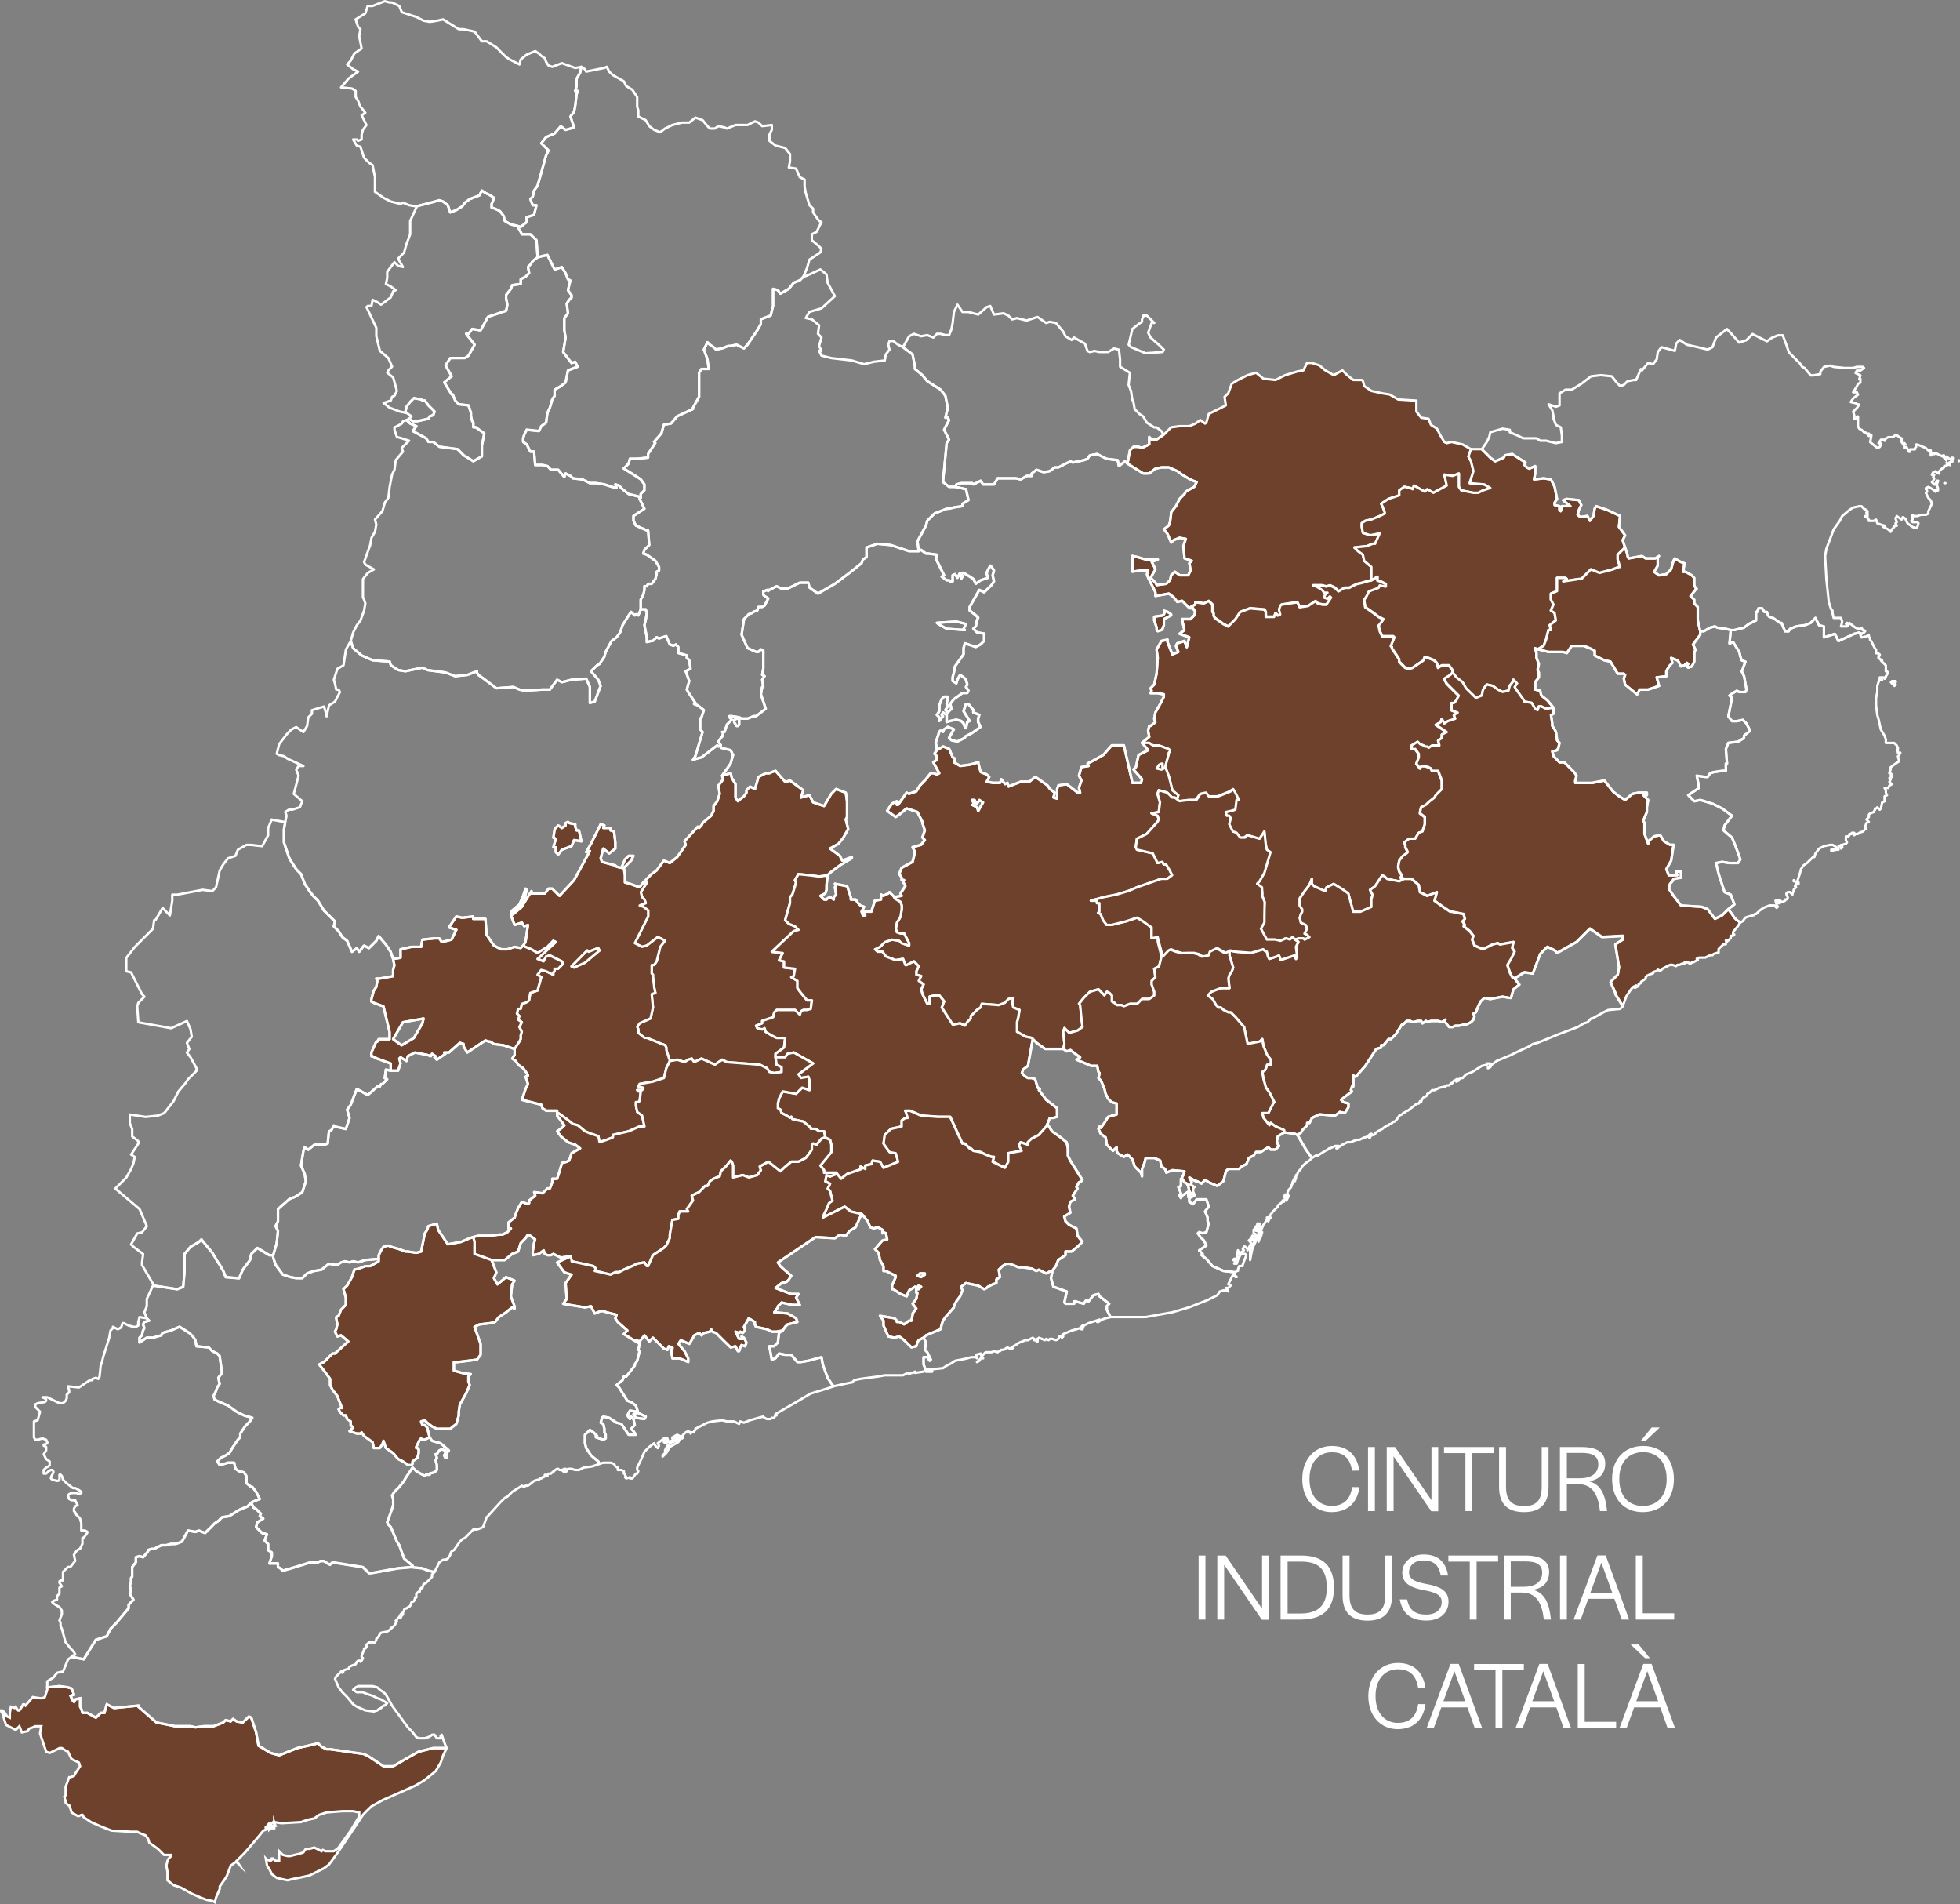 <svg xmlns="http://www.w3.org/2000/svg" id="Capa_2" viewBox="0 0 813.07 789.68"><rect x="0" y="0" width="813.07" height="789.68" fill="#808080" stroke="none"/><defs><style>      .cls-1, .cls-2 {        fill: #6e412c;      }      .cls-1, .cls-2, .cls-3 {        stroke: #fff;      }      .cls-1, .cls-3 {        stroke-linecap: round;        stroke-linejoin: round;      }      .cls-4 {        fill: #fff;      }      .cls-2 {        stroke-miterlimit: 10;      }      .cls-3 {        fill: none;      }    </style></defs><g id="DIsseny"><g><g><path id="path1852" class="cls-2" d="M24.66,699.31l-5.07.53v1l-1,3-1,.47h-1l-3-.47-3,3.54-.53-.53h-.47l-.53,1-1,1.53h-.53l-.47-.53-.53-1-.47.53-1.53-.53-.47,2.54v2l-1.07-.47-1-1.53-1-1h-.47v.47l1,1.53v1l1,3,4,2.07,1.53-1.53,1,2.54,2.54-.53.47-1,1.53-.53,1-.47h2.54l-.53,3,2.54,7.54,1.47.53,2.07-1,2-1h1l1.53,1,1,.47,1.47,3.07,3.07,1.47.47,1.53-2,3-.53,1-1.47.53h-.53l-1.47,4v3.54l-.53.47.53,2.07v.47l1,1h.47l.53,1.53.47,1.53,2.54,1.47h.53l1-.47h.47l.53,1,3,2,4.54,2,4,1.53,8.08.47h2.54l1,.53,2.47,1,1.07,1.47.47,1.53,3.54,2.54,2.54,2.54h3v.47l-.53.53-.47.47-.53,1-.47,2,.47,2.54v3.54l2.54,2,3,1,4.54,2.54,3.54,1.53,2.54,1,2.47.47,1,.53.53-2,1.53-3.54v-1l2.47-3.54.53-1,1.53-4.07,2-1.47h.47l1,1-1-1.53,3.54-3.54,5.54-6.54,2-2.47,1.53-.53.47-.47h-1v-.53l1-.47h.53l-.53.47h.53l.47.53h1.53v-.53h-.47l-.53-.47v.47l-1.53-1,.53-.53.47.53v-.53h.53l.53-.47h.47l3,.47,8.08-.47,1.53-.53,1.47-.47,2.54-.53,2-1.47,3.07-1,6.54-.53h4.47l2.54.53v1.47l-.47,1-3.07,5.07-5.01,7.01-.53.53-1.47,1h-3.54l-1-.53-.53.53-3-1.53-2,.53h-1.53l-1,1.47-1.47.53-4.07,1h-1l-2-.47-1.53-1.53v4h-1.47l-.53-.47-.47-.53h-.53v.53l-.53.47-1.47-.47-.53-.53.53,3,1,1.53,1,2,2,1.53,2,.47,2.54.53,2-.53,2.54-.47,4.54-1,2-1,4-2,2.07-1.53,1.47-2,2.54-3.54,10.08-15.08,1.47-1.53,2.07-2,4.54-2.54,3.47-1.53,10.08-4.47,3.54-2.07,2.54-2,2.47-2,2.07-3.54,1-3,1-2,.47-1h-5.54l-6.01,1.47-4.54,2.54-6.07,3.54h-4l-6.01-4-2.07-1.07-14.08-2h-1.47l-2.07-1-1.47-1.47-4.07,1-4.54,1-7.54,3-3.54-1-5.01-3-1-5.54-2-6.07-1-.47-2.54,2.47-2.54-.47-1.47-1-1,1-2.07-.53-1,1-4,1.53h-4l-3.54.47-2-.47h-6.54l-2.54-.53-5.07-1-7.54-6.54v-.47l-10.08,1-3-1.53-1,3.54h-1.53l-2,2-3.54-2h-2l-.47-1.53-.53-1v-3.54l-2,.53-.53,1-.47-.47-.53-1.07-.47-1,1.47-.47-1-2.54-1.47-.47-3.54-.53h0ZM113.75,755.71v1.53h.53l-.53-1.53ZM112.22,758.24h-.47v.47l.47-.47Z"></path><path id="path238" class="cls-1" d="M542.21,150.53l-1.53,3.07-2.47.47-5.07,1.53-2,1-2,1-5.01-.53-3.07-2.47-3.54,1-2,1-2,1-2.54,1.53-1.47,4-1.53,1.47.53,3.54-3.07,1.53-4,2-1,3.54-.53.47-2-1.47-2,1.47-2.54,1.07h-4l-3.54.47-3,3-3,2.07h-2.07l-1-1.07v3.07l-3,1.47-1.47-.47h-2.07l-1.47,1.47-1,5.54,6.54,4.07h2.47l2.54-2,2.54-.53h3l3.54,1.53,2,1.47,2.54,1.53,2,1,1.53.53-1,2-3.54,2-.53,1-2,2-1.53,3-2,2.54v.53l-.47,3.54-.53,1.47-2,1.53,1.53,2,1.47,3.54,1-1,2.54-1,2.54.47-.53,1.53-.47,1.47.47,5.07,1.53.47,1.47.53-1,1,.53,3-1,2h-3.54l-2-1.47-1.53,1.47-.47,2.07-1.53,1.47-4,.53-.53-1-2-2,2-3.54-.47-1-1.07-2.07,2.54-1h-5.01l-3.54-1-2-.47v6.54l3.54-.53h3l-.53,1.53.53,1.53,2.54,5.01.47,1v1.53l5.54-1,2,1.47,1.53,2,2-.47,1,1,1.53,1.53.47.47.53-.47,2-1.07v-1l3.54.53,2-1,1.53,1.47v3.07l.47.47v1l.53,1,3.54,2.54,2,1,3-3,2-3,4.07-1.53,6.01.53.53,1v2h3.47l.53-1.53,1,1,1-.47-.47-2,.47-1.53.53-.53,6.54-1,1,2.07,3.54-.53,1.47-1,1.53-1,1,1,2,.47h1.53l2-3-.53-.47-1,1-1.47-.53.47-1,1-1h-1.47l-.53-1-2.54-1.53-1.47-.47h3.54l2,.47,1.47-.47,2.07,1,1.47,1.47,2.54-1.47h2l1-.53,2-1,2.07-.47,3.47-1h.53v-5.54l-3-2.54-.53-2.54-2-1.47-1.53-1.53,5.07-.53,2.54-1h1l2-4.54-1.53.53-2.54.47-3-1-.47-2.47v-1.53l1.47-1,2.54-.53,3.54-1.47,2-1v-.53l-1-2.54-.53-1,3.07-2,4.47-1.47v-2.07l2.07-1.47,2.47.47,1,.53.53-1.53,4.54,2.54,1-1,2.54,1.47,5.54-3-1-4.54,3.47.53,2.54-1v5.54l1,1.47,5.07,1h2l2-1,3-1-2.47-1.47-6.07-.53,1.53-5.01-1-4.07-1.07-2,1.07-3-3.54-2-4.54-1-2,.47-1-.47-1.53-2.54-1.53-3-2.47-1.53-1-2.54-3.07-.47-2-2.54v-4.54l-7.54-.47-3.54-2.07-3-.47-4.54-1-3-2-.53-2.07-.47-.47h-3.54l-2.54-2-2-2-3.54,2-3.54-2-2.47-2.07-3.07-1h-2,0ZM482.81,253.24l.47.53-.47,1-.53.47-3.47.53v1.53l1,3v1l.47.47,1.53-.47.47-.53.53-1.47v-2.54l3-1.53v-.47l-1.47-1-1.53-.53h0Z"></path><path id="path42" class="cls-1" d="M610.22,186.3l-1.07,3,1.07,2,1,4.07-1.53,5.01,6.07.53,2.47,1.47-3,1-2,1h-2l-5.07-1-1-1.47v-5.54l-2.54,1-3.47-.53,1,4.54-5.54,3-2.54-1.47-1,1-4.54-2.54-.53,1.53-1-.53-2.47-.47-2.07,1.47v2.07l-4.47,1.47-3.07,2,.53,1,1,2.54v.53l-2,1-3.54,1.47-2.54.53-1.47,1v1.53l.47,2.47,3,1,2.54-.47,1.53-.53-2,4.54h-1l-2.54,1-5.07.53,1.53,1.53,2,1.47.53,2.54,3,2.54v5.54l2.54-1.53v1.53l1.47.47,2,1v1l-2.47-.47-.53,1-4,1.47-1,2.07-1,1.47.47,3.07,3.54,2.47,2,1.53,2,1-1.47,2-.53.53.53,2.47,1,2.07h4.54l.47.47-1.47,3.54.47.53v.47l2,3,1,1.53v1l2.54,2.54,1.53.47,1.47-.47,4.54-3.07.53-1.47,1.53.47,2.47,1,1,1.07.53,2,1.53-1h3l1.47,2v1l1.53,2,2.54,2,1.47,2.54,4.07,4,2.47-1,.53-2.47,1.53-2.07,2.47.53,2.07,1.53,2,1,2.47-.53.53-2,1.53-2v-.53l1.47,1.53-1,1.47,1,1.53,2.54,3.54.53,1,3,.53,1.47,2.47,1,.53.53-1.53h1l2,1,3.07-.47-2.54-3.07-2.54-2-.47-2-2.07-.47v-3.07l1.53-2v-2l-.53-1,.53-2.54-1-2.54v-2l-.53-2,1,.53,2.54-1.53,1-2.54,1-4h1l-.47-2,2.54-2-.53-3.07-1.53-1,1.07-2.54-1.07-2v-2.47l2.54-1.07v-5.47h3.54l.53.47-1.53,1,6.54-1h1l4-4,3.54,1.47,5.54-1.47,2.54-1h.47l-1-3.07v-2l1-1,2.07-2-1-3,1-2.07-2.54-3.47.47-4.54-5.47-2.54-4.54-1.53-.53,1.07-.47,3-1.53,2-1-2-3,.47-1.07-1,.53-2,1-2-1-2-5.01-.53-1.53.53,3,2.47h-3.54v.53l-.47,1.53-.53-.53v-1.53l-2-.47v-1l1-1.53-1-5.01-1.53-3.07-3-.47-4,.47.47-2.47v-3.07l-2.47,1.07-1-.53-1-1,.47-1-5.54-3.54-3,.53-.53,1-3.54,1.47-2-1.47-3.54-3.54h-4.47Z"></path><path id="path76" class="cls-1" d="M674.15,227.08l-2.07,2-1,1v2l1,3.07h-.47l-2.54,1-5.54,1.47-3.54-1.47-4,4h-1l-6.54,1,1.53-1-.53-.47h-3.54v5.47l-2.54,1.07v2.47l1.07,2-1.07,2.54,1.53,1,.53,3.07-2.54,2,.47,2h-1l-1,4-1,2.54-2.54,1.53h.53l4,1h6.07l1.53.47,2-3h5.01l2.54,1,2,1v2l4,2,2.54.53,3,5.01h2.54l.53.53-.53,1.53.53,2.47,5.01,4.07.53-1,.47-1h3.54l4.54-1.53-1-3.54,4-.47v-2.07l.53-1,1-1.47,1-1-.53-2.07,2.54,1,.53.53,1,2,1.47-.47,1-1,.53.47-.53,1,.53.53,1.53-.53,1-2v-3.54l.47-1.47-1-2.07,3-4v-1.53l-1-4.47v-5.54l-1.47-1.53v-1.53l-1.53-1.47,2-2.54.53-.53-.53-.47-.47-1v-3l-1-1.07-2.54-1.47h-1l.47-3.54-1.47-.53-2.54-1.47-.53,1-1,3.54-1.47,1.47-.53.53-3,.47-2-1.47,1.47-2.54v-3.54l.53-.47-1.53,1h-4l-1.53-1-5.54,1-.47-1v-.53l-1-3h0Z"></path><path id="path84" class="cls-1" d="M521.06,366.56l2,1.47.53,2v1.53l1,2.54-.47,6.01v2.54l-1.07,2.54,2.07,4.54h3.47l2.54.47,2-1,1.53.53,1.53-1.07,1,1.07,1.47-.53h2l.53.53,2-1.07-1-1-1-.47,1-2-.47-1.53-2.07-1-.47-2,.47-1.53.53-1v-1l-1-1.53v-3l2-3,2-2.54,1-2.54v2.07l1,1,4.54,2,.53-1.53,3-1.47,4,2.47,2.07,1.53,2,7.54h3l4.54-2v-3l.53-2.07-1.07-2,2.07-1.47,3-4.54,1,.47,1,1,5.01,1,2.07-1-1.53-.47.53-1-1.07-1.53-.47-2,.47-2.54,1.53-2,1.53-1,.47-.53-1-2v-1l-.47-1,2-1.53h2.54l1.47-2.47,1.53-.53,1-3v-3l-2-1.53v-.53l.47-2,2-1,1.53-1.47,2-1.53.53-1,2.54-2.54v-3.54l-1.53-4h-2.54l-.47-1-1-.53-1.53-.47h-1.53l-.47,1-1.53-2,1-2.54v-1.53l-1.47-2h-1.53v-1.47l2.54-1.53,1,1,1.47.53.53.47h1l.53.53,1.47-1h3l-.47-2.07,1.53-1v-1.47l2-1-4.54-3.07,2-1,.53-1.47.47,1,.53,1,1.47-1,3.07-1-.53-1.53,1.53-1-2.54-1v-3h1l1-1.07,1-2-.47-.47-4.54-4.54-1-2,2.47-1.53,1-1v-1l-1.47-2h-3l-1.53,1-.53-2-1-1.07-2.47-1-1.53-.47-.53,1.47-4.54,3.07-1.47.47-1.53-.47-2.54-2.54v-1l-1-1.53-2-3v-.47l-.47-.53,1.47-3.54-.47-.47h-4.54l-1-2.07-.53-2.47.53-.53,1.47-2-2-1-2-1.53-3.54-2.47-.47-3.07,1-1.47,1-2.07,4-1.47.53-1,2.47.47v-1l-2-1-1.47-.47v-1.53l-2.54,1.53h-.53l-3.47,1-2.07.47-2,1-1,.53h-2l-2.54,1.47-1.47-1.47-2.07-1-1.47.47-2-.47h-3.54l1.47.47,2.54,1.53.53,1h1.47l-1,1-.47,1,1.47.53,1-1,.53.47-2,3h-1.53l-2-.47-1-1-1.53,1-1.47,1-3.54.53-1-2.07-6.54,1-.53.53-.47,1.53.47,2-1,.47-1-1-.53,1.53h-3.47v-2l-.53-1-6.01-.53-4.07,1.53-2,3-3,3-2-1-3.54-2.54-.53-1v-1l-.47-.47v-3.07l-1.53-1.47-2,1-3.54-.53v1l-2,1.07-.53.47h1.53l1,1.53-.47,1.47-1.53,1.53h-3.54l1,4.54-2,1.53,4,1.47-1,4.07-1-2.54-3,1-.53,1,1,2.54-2.47,1-2-5.07v-1l-2.54.53-2,3.54.47,3.47-.47,6.54-1,4.54-1.53,1.53.47,1-.47,1h3l2.54.53v1l-1.53,3-2,3.54-.47,2.54.47,1.47-2,1.53h-.53l-.47,2,.47,2.54-3,2.47h3l1.53,1.07h2.54l4,1.47.53.53v.47l-.53.53v.47l-1.53,5.54.53,1,1,2.54.53,2,1,4.07,2.47,2-.47,1.47-1-.47,1.47,1.53,4.07-.53h3l2-2.54,2-.47,1.07,1.47h4l5.01-2,1.53-1,.47,1.53,1.53,3h-1l-.53,4-1.47.53-2.54.47.53,1.53h1l1,1-1,2.54,1.47,3,1.53.53,1.53,2h2l1.39-1.05,5.03,1.51,1.51-2.01.5-1.01.5,5.03.5,2.52,1.51,1.01-2.52,8.56-2.01,3.52-1.42,1.07ZM481.81,316.7l-1,.47-1,1.53,2,.47,1-.47-.53-.53v-1.47h-.47Z"></path><path id="path90" class="cls-1" d="M602.61,278.93l-1,1-2.47,1.53,1,2,4.54,4.54.47.47-1,2-1,1.07h-1v3l2.54,1-1.53,1,.53,1.53-3.07,1-1.47,1-.53-1-.47-1-.53,1.47-2,1,4.54,3.07-2,1v1.47l-1.53,1,.47,2.07h-3l-1.47,1-.53-.53h-1l-.53-.47-1.47-.53-1-1-2.54,1.53v1.47h1.53l1.47,2v1.53l-1,2.54,1.53,2,.47-1h1.53l1.53.47,1,.53.47,1h2.54l1.53,4v3.54l-2.54,2.54-.53,1-2,1.53-1.53,1.47-2,1-.47,2v.53l2,1.53v3l-1,3-1.53.53-1.47,2.47h-2.54l-2,1.53.47,1v1l1,2-.47.53-1.53,1-1.53,2-.47,2.54.47,2,1.07,1.53-.53,1,1.53.47h3l3,2.54.53,3,3,1.53,4-1.53-1,3.54,3.54,2.54,3,2h.53l5.01,1,.53,2-1,1,1,1.53-.53.53,2.54,2,1.53,2-.53,1.53,1,2.47,3.54,1.53,4-2,2.07-.53,1,.53,5.54-1-.53,2.47,1,1.53-1.47,3-1.53,2.54,1,3,1,2,1,.53,4.07-2.54,3.47.53,3.07-8.08,1.47-1.53,1.53-1.47,3,1.47,1,1.07,8.08-4.54,5.54-5.54,5.01,3.47,8.61-.47v1.53l-3.07,2,1.53,9.54-.53,3-3,3.07,2,4.47v.53l3.07,5.01,1.47-4,2-3,1-1,1.07-.53v.53l-.53.47,1-.47.53-.53v-.47l1-.53v-.47l1.47-1,.53-.53v-.53l.47-.47,1.07-.53,1.47-.47v-.53l1.53-.47.47-.53,1,.53.53-.53.53-.47,1-.53,2-1h1l1.53.53.47-.53h1l1-.53h1v-.47h1.53l.53.47h.47l.53-.47h.47l1-.53,1-.47-.47-.53,1-.47h2.54l2-1h1l.47-.53,1.53-.47h.53v-1.53l.47-.53.53-.47,1-1h1v-.53l.47-.47-.47-.53h1l.47-.47.53-.53v-1h1l.53-.53h-.53v-1l2-2.47,1-1.53-1.47-1-1-1-1-1.53-1.53-2-2.54,2.54-3,1.47-3-4-2.54-1-8.54-.53-3.07-4-2-3,.53-2,1-1.07.47-1,3.07-.47v-2.54h-2l.47,1.53h-3.54l-1-2.54,2-3.54,1-6.54h-1.47l-2.54-1.47-1.53-2.54-2.47.47-2.54,2.07v1l-1.53-4.07v-4.54l-.47-1,1.47-3.54v-2l.53-3-2-2h1.47v-1h-3.47l-2.54.47-3,2.54-2.54-1.53-2.54-2-3.54-4.54-5.01,1h-7.07v-1l.53-2-1-1.47-4.07-4.07h-2l-2.47-2.54-.53-2,2-.47.53-1,.47-2.07-1-1-.47-3.47-.53-1.07-1-1.47v-1l-.53-3.54,1.07-.53v-2.47l-3.07.47-2-1h-1l-.53,1.53-1-.53-1.47-2.47-3-.53-.53-1-2.54-3.54-1-1.53,1-1.47-1.47-1.53v.53l-1.53,2-.53,2-2.47.53-2-1-2.07-1.53-2.47-.53-1.53,2.07-.53,2.47-2.47,1-4.07-4-1.47-2.54-2.54-2-1.53-2h0Z"></path><path id="path116" class="cls-1" d="M537.21,389.72l1.47-.53h2l.53.53,2-1.07-1-1-1-.47,1-2-.47-1.53-2.07-1-.47-2,.47-1.53.53-1v-1l-1-1.53v-3l2-3,2-2.54,1-2.54v2.07l1,1,4.54,2,.53-1.53,3-1.47,4,2.47,2.07,1.53,2,7.54h3l4.54-2v-3l.53-2.07-1.07-2,2.07-1.47,3-4.54,1,.47,1,1,5.01,1,2.07-1h3l3,2.54.53,3,3,1.53,4-1.53-1,3.54,3.54,2.54,3,2h.53l5.01,1,.53,2-1,1,1,1.53-.53.53,2.54,2,1.53,2-.53,1.53,1,2.47,3.54,1.53,4-2,2.07-.53,1,.53,5.54-1-.53,2.47,1,1.53-1.47,3-1.53,2.54,1,3,1,2,1,.53,1.53,2,.47.53-2.47,2-1,3.54h-.53l-3-.53-5.07,1-2.47-.47-1.53,1.47-1,2-1,2.54-1,.53.47,1-.47,1.47-1,1.07-2.07,1h-1l-2,.47h-1.47l-1.07.53h-1.47l-2-2.54.47-.53-1.47,1.07-1.53-.53h-3l-1.53.53-.53-.53-1.47,1-.53-1h-1.47l-2.07.53-1-.53h-1.47l-.53.53-1,1h-.47l-2.54,4-1.53,1.53-.47.47h-1l-2.07,2.54h-1v1l-2,.53-4.54,7.01-4,4.54-1-.53v4.54h-.53l-.47,1.53.47.53-2,1.47-2.54,2,1,1,2.07.53v1.53l-1.53,2.47-2-.47-2,1.47h-.53l-6.01-.47-3.07,1.47-1,2.07h-1v1l-2,2-.53,1-1.47,1-1-.47-4.07-.53h-.47v-1l-3.54-1.53-2-1.47-.53,1-2.47-3.07-.53-2h2.54l2-4,.47-.53-2-4-1.47-2-1-3.54-.53-3,1-.53.53-1,.47-1.47h1.53v-2.07l-1.53-2-1-2.47-.47-1.07-.53-3-1,1-5.07,1-1.47-7.01-3.54-4.07-1-1-1-1h-1l-2-1-1.07-1h-1l-1-1-1.47-2.54-2-1.47,1.47-1.53,2.54-1,1.47-.53h3.54l-.47-4,.47-1.53,1-1.47.53-1.53-1.53-5.01v-2.07l2.43.5,6.55.5,5.03-1.51.5.5,1.01.5.5,2.01.5,1.01,3.02-1.01,1.01-.5.5,1.01v1.01l6.04-2.01.5,1.51.5-1.01-.5-4.03,1.01-2.01-1.01-1.01"></path><path id="path122" class="cls-1" d="M487.35,330.79l1,.47.47-1.47-2.47-2-1-4.07-.53-2-1-2.54-.53-1,1.53-5.54v-.47l.53-.53v-.47l-.53-.53-4-1.47h-2.54l-1.53-1.07h-3l2.54,3.07-4,2-1.07,5.01-1,1,3.54,4.07-.47,1.47h-3.54l-3.54-15.55h-5.01l-3.54,4-4.54,2.54-2,1,.47,1-3,.47-1,3.54,1,2-1,3.07.47,2h-1l-4.54-3.54-3.47.53-.53,1.47v4l-1.53-.47.53-2-2-1.53-1-1.47-1.53-1.07-3.54-2.47-2.47,2h-3.54l-5.07,2-.47-1.53-1,.53-1.53-2-.53,1.47h-3l-2.54-.47,1.07-2-1.07-1-2.47-1-1-3.54v-.53l-3.54,1-4,.53-2.54-1.53.47-1.47-1-.53-1.47-3.54-2.54-1-2.54,1.53-1,1.47,1,1v1.53l-1.47,1,2.47,4.54-1,.53-1.47-.53h-1.07l-2,2.54-2.47,2.54-1.53,2.47-3,1-1-.47-3.54,5.01h-.53v-1.47l-2,1-2,3,3.54,2.54,1.47-1,3.07-2.54,1.47.47,3,1,2.07,4.07v.47l1,3.07-1,3,1,1-1.53,2-3.54,1,1,2-1,4.07-4.54,2.47-1,2.54,1,1.53v1h1l-.47.47,1,2.07-2,3,.47,1-3,.53v.47l2.54,1.53.47,1.47v1.53l-.47,3-.53,1-1,1.53-.47,2.54.47,1.47,1.53.53h1.47l2.07,4v1l-3.07-1-1-1-3-.47-3,1-2,2-2.07,1,1.07,1h2l1.47,2,4.07,1.53,3-.53,1,2.54h.53l3-1.53,2,2.07-1,2v1.47l2,.53-1,2,2,1.53-1,2,.53,2,2,4h1v-3l2-.47h2l2,2.47-1,2.54,4.54,7.07h.53l2.54-.53,2,1,1-1.47,1.47-1.53v-1l1.07-1,1.47-1.53,1.53-1,.47-1.53,7.07.53,2.54-1,1.47-1.53,2-.47-.47,2,.47,2,2.54,1-.47,3-.53,2.07v4l3.54,2,2.54.53.47.47,1.53,1.53,3.54,2.54h7.54l.47-2.07-.47-5.01.47-1.53,2,2,3.54-1,2-1.47-.47-3.54-.53-5.54-.47-.53,2-2.47.53-.53,2-2,3.54-1,2.47,2.54,1-1.53,1,.47,1.07,1.07v2.47l1,.53,1,1h2l1,.47,2.54-1h3l2-2h3l2.07-1.47v-1.53l-1.07-3v-1.53l1.53-1.53-.47-3.47,2-1,1-4.07-1-4-.53-2-.09-2.07-2.52.5v-4.53l-3.52-2.52-2.52-1.51-4.53,1.51-6.04,1.51h-2.01l-1.51-2.01-1.01-2.52-1.01-.5.5-.5v-3.52h-1.01v-1.01h-2.52l5.54-1.51,5.03-1.01,5.03-1.51,3.52-1.51,10.07-3.52h2.52l2.01-1.51-1.01-2.01-1.51-2.52h-1.01l-.5-1.01-2.01.5-2.01-4.03-6.55-1.51-.5-1.01.5-3.52,4.03-2.01,4.53-5.03.5-1.01-.5-1.51-2.52-1.01,3.02-.5.5-4.03-1.01-3.52.5-1.51,3.52,1.01,2.01,2.01,1.13.04ZM481.81,316.7h.47v1.47l.53.53-1,.47-2-.47,1-1.53,1-.47ZM403.26,331.79h1l1,1.53,1-1.53,1.53,1-2,3.54-.53-1.53-2-1h1l-1-2Z"></path><path id="path138" class="cls-1" d="M504.44,393.19l-3,1.53-.47,1.53-2.54.47-1.53-1-2-.47h-4.54l-2.54-.53-2.47-1-1,.47-2.07,2.54h-.47l-1,4.07-2,1,.47,3.47-1.53,1.53v1.53l1.07,3v1.53l-2.07,1.47h-3l-2,2h-3l-2.54,1-1-.47h-2l-1-1-1-.53v-2.47l-1.07-1.07-1-.47-1,1.53-2.47-2.54-3.54,1-2,2-.53.53-2,2.47.47.53.53,5.54.47,3.54-2,1.47-3.54,1-2-2-.47,1.53.47,5.01-.47,2.07,1.47,1,1.53-.53,2,1.53,2,1.47-1.47,1,6.01,2.54h2.54l.53,2.54.47.47-.47,2.07,1,1,.47,1,1,2.47.53,2.07,1,2,1,1,.53.47,2,.53v4.54l-3.54,1-1.53,2.54-1.47,2-.53-.53-.47,1,1,2.07,2,1.47.47,3,2.54,2.54,1.53-1.47v1.47l.47,1,2.54,1.53,1.53-1,2,2,1,3,1,1,1.53,1.53.47,1.53v-3.07l1-2.47.53-2.07h3.54l2.47,1.07.53,2.47,1.47,1,.53,1.53,2.54-1,5.01.47-.47,1.53-.53,1v.53l1,1.47,1,.53.53,1,.47,2,.53,1h.47l1.07.53-.53-1v-1.53l.53-.53-1.53-1,.47-1-1-2,2.54,1.53h.53l2,1,1.47-1.53,1.53,1,3.54,1.53,2.54-2,1-4.07,1-1h4.54l1-1,2-1,1-2.54,2-1,1-1.47h2l3.07-2,1,1h2l1.53-1.53-.53-.53-.47-1.47.47-2,2.54-1.53v-1l-3.54-1.53-2-1.47-.53,1-2.47-3.07-.53-2h2.54l2-4,.47-.53-2-4-1.47-2-1-3.54-.53-3,1-.53.53-1,.47-1.47h1.53v-2.07l-1.53-2-1-2.47-.47-1.07-.53-3-1,1-5.07,1-1.47-7.01-3.54-4.07-1-1-1-1h-1l-2-1-1.07-1h-1l-1-1-1.47-2.54-2-1.47,1.47-1.53,2.54-1,1.47-.53h3.54l-.47-4,.47-1.53,1-1.47.53-1.53-1.53-5.01v-2.07l-2,1.07-3.54-2.07h0Z"></path><path id="path4823" class="cls-1" d="M496.3,331.75h-3.02l-4.03.5-1.89-1.47-1.13-.04-2.01-2.01-3.52-1.01-.5,1.51,1.01,3.52-.5,4.03-3.02.5,2.52,1.01.5,1.51-.5,1.01-4.53,5.03-4.03,2.01-.5,3.52.5,1.01,6.55,1.51,2.01,4.03,2.01-.5.5,1.01h1.01l1.51,2.52,1.01,2.01-2.01,1.51h-2.52l-10.07,3.52-3.52,1.51-5.03,1.51-5.03,1.01-5.54,1.51h2.52v1.01s1.01,0,1.01,0v3.52l-.5.5,1.01.5,1.01,2.52,1.51,2.01h2.01l6.04-1.51,4.53-1.51,2.52,1.51,2.01,1.51,1.51,1.01v4.53l2.52-.5.5,2.01,1.59,6.07,2.43-2.54,1.01-.5,2.52,1.01,2.12.57,2.92-.07h2.01l2.01.5,1.51,1.01,2.52-.5.5-1.51,3.02-1.51,3.52,2.01,2.01-1.01,2.01.5,6.55.5,5.03-1.51.5.5,1.01.5.5,2.01.5,1.01,3.02-1.01,1.01-.5.5,1.01v1.01l6.04-2.01.5,1.51.5-1.01-.5-4.03,1.01-2.01-1.38-.94-1-1.07-1.14,1-1.51-.5-2.42,1.04-2.11-.53h-3.52l-2.44-4.47,1.43-2.57v-2.52l.1-5.99-1-2.54v-1.53l-.11-2.03-2.01-1.51,1.01-1.01,2.01-3.52,2.52-8.56-1.51-1.01-.5-2.52-.5-5.03-2.01,3.02-5.03-1.51-1.01,1.01h-2.01l-1.51-2.01-1.51-.5-1.51-3.02.62-2.49-.62-1.03h-1.01l-.5-1.51,2.13-.46,1.9-.54.5-4.03h1.01l-1.51-3.02-.89-1.48-1.12.98-5.03,2.01h-4.03l-1.01-1.51-2.43.52-1.6,2.5Z"></path><path id="path106" class="cls-1" d="M321.71,319.71l-1.53.53-1,.47h-1.53l-3,1.53-1.47,5.01-2.07-1-1.47,1.53v1l-1,1.47-2,1.53-.53.53-1-1.53v-5.54l-1.53-2.54-.47-2-3.54,1,.47,1.53-2,2.54.53,3.47-1,3.07-1.53,2v2l-1,2-3.54,3-.47,1-1,1.07-.53-.53-5.54,6.07.53,1.47-1.07,1.53-2.47,3.54-3.07,2.47-2.47-1-3,4.07-2.07,1.47-3.47,3.54h1.47l-2.54,4,.53,2.07,1,1,.53,1.47-1.53.53-1,.47,1.53.53,2,1.53v2.47l-5.54,11.08,3,1.53,2-.53,4.54-3.54,3,1.53-2,2.54-1.47,6.01-1.07,1.53h-1v3.54l.53.47v1l.47,3.54v.53l.53,2.47-1.53.53.53,5.54-1,4.54-4.54,2-1,1.53.47,1v1.47l2.54,2.07h1l6.07,2.47,1.47.53.53,1v1l1.47,4.54,3.07-.53,3,1,1.53-1,1.47-.47,1,1.47,3.07-1.47,5.54,2.54,3-2.07,2,1,13.61,1.07,3,1.47,1,1.53,2,.47,3.07-.47v-2l-2.07-1-.47-3.07v-1.47l3.54-2.54.47-4h-3.54l-2-1-2.54-1.53-.47-1.53-1,.53-2-.53-.53-1,2.54-1v-1l4.54-1.53.47-2,1-1h7.61l2,2,.47-1.47,1-.53h1.53l1.53-.47.47-3.54h-2l-2.54-3.07-1.47-2v-3l-2.54-1.53,1-.47.53-3-4.54-.53v-2.54l-2.07-.47,1.53-3-4.54-.53,9.08-8.54,2-.53-1.47-1.47-2.54-1.07-1.53-1.47,2-7.07v-2.47l1-1.07,1.53-5.01-.47-1,1.47-2.54,5.07.53,3.47.47,3.54-.47,1-1,4.07-3.07,5.01-3v-.47l-4,1.47-1-2-4.07-3,3.54-2,2-2.54,2-3.54-1-4,.53-1v-6.54l-.53-3.54-4-1.53-2,2-3,5.07-4.54-1.53-1.53-3-3.54,1,1-3-5.54-4.07-1.47.53h-.53l-4-4.54h0Z"></path><path id="path140" class="cls-1" d="M331.25,362.49l-1.47,2.54.47,1-1.53,5.01-1,1.07v2.47l-2,7.07,1.53,1.47,2.54,1.07,1.47,1.47-2,.53-9.08,8.54,4.54.53-1.53,3,2.07.47v2.54l4.54.53-.53,3-1,.47,2.54,1.53v3l1.47,2,2.54,3.07h2l-.47,3.54-1.53.47h-1.53l-1,.53-.47,1.47-2-2h-7.61l-1,1-.47,2-4.54,1.53v1l-2.54,1,.53,1,2,.53,1-.53.47,1.53,2.54,1.53,2,1h3.54l-.47,4-3.54,2.54v1.47h4l1-1.47,2.54-.53,8.08,4.54-6.07,4.54,1,1.53,3.07-.53.47,1.53v4l-3-1-2.54,2.54-5.54-1-1.53,3-.47,2v2l1,.53.53,1.47,2,1,1.47,1,.53-.47.47,1,4.54,1,3.07,2.54v.47h2l1.47,1h2.07l.47,2.54,2,1,.53,2v3.07l-4.54,5.54,1.53,2v1h5.01l2,2.54,2.54-2,6.01-2.07-.47-1,2,1v-1.47l2.54-.53.47-1.47,3.07.47,1.47,2.54,6.07-2.54-1-3.54-2.54-.47-2.54-3.54.53-3.54,2.54-2.54,4.47-1v-2.47l1.53-1.07h1l-1-3h2l4.54,2,7.07.53h5.01l5.07,11.08h1l2,2h.47l1.07,1,3,.53,2,1,2.54,1h1l-.53,2,5.07,2.54,1.47-2.54v-3.54l5.54-1-1-2v-.53l.53-1,3,1v-1l1.53-1.47,3-1.53,3.54-4v-.53l1-2.54h1.47l1.53-.47v-3.54l-2.54-2-2-1.53-2.54-3.47-.47-.53.47-.53-1-.47-1-3.54-1.47-.47h-1.53l-1-.53-1.53-1.53.53-1.47,2-1.53,2-11.08-.47-.47-2.54-.53-3.54-2v-4l.53-2.07.47-3-2.54-1-.47-2,.47-2-2,.47-1.47,1.53-2.54,1-7.07-.53-.47,1.53-1.53,1-1.47,1.53-1.07,1v1l-1.47,1.53-1,1.47-2-1-2.54.53h-.53l-4.54-7.07,1-2.54-2-2.47h-2l-2,.47v3h-1l-2-4-.53-2,1-2-2-1.53,1-2-2-.53v-1.47l1-2-2-2.07-3,1.53h-.53l-1-2.54-3,.53-4.07-1.53-1.47-2h-2l-1.07-1,2.07-1,2-2,3-1,3,.47,1,1,3.07,1v-1l-2.07-4h-1.47l-1.53-.53-.47-1.47.47-2.54,1-1.53.53-1,.47-3v-1.53l-.47-1.47-2.54-1.53v-.47l-2-2.07-.53.53-2,1-1-.53v2.07l-2.54.47-1.47,4.54h-3l.47,1.53h-1l-.53-1.53,1.07-2-1.53-.53-1-1-1-1.47h-2v-1l-1.53-4.54-5.07-1,.53.47-.53,1,.53,3-1,1.07v1l-1.53-1-1,.47-.47.53h-1l-1.53-1.53,2-1,.53-1.53v-2l.47-4-3.54.47-3.47-.47-5.07-.53h0Z"></path><path id="path144" class="cls-1" d="M375.57,460.66l1,3h-1l-1.53,1.07v2.47l-4.47,1-2.54,2.54-.53,3.54,2.54,3.54,2.54.47,1,3.54-6.07,2.54-1.47-2.54-3.07-.47-.47,1.47-2.54.53v1.47l-2-1,.47,1-6.01,2.07-2.54,2-2-2.54v.53l-2.54,1-1.47-.53-.53,2.54,2,1-.47,1-.53,1,1,1,1,4-1.47,1.07-1,2.47-1,2-.53,1.53,9.08-4.54,2.54,2,4.47,1,2.54,3.07,1,2.47,1.53.53,1.53-.53,2,1.07v1.47l.47-.47,1,.47.53,2.54-2,.47-3.07,3.54,1.53,1.53.53,3,1.47,2.54v2h1l4.07,2v.53l-1.53,3.54v1.47h.53l3,2,2.54,1,1-2.47,2.47-1.53.53.53,1-1,1,.47-1,1h-1v1.53h.47l-.47,2.54-1.53,2,1.53,2-1.53,2v.53l-.47,2.47h-1l-2.07,1.53-2-1h-1v-.53l-.47-.47-.53-.53-6.01-1,1.47,2v2l2,4.54,2.54.53,2-.53,2,1.53,1.53,1.53,1.53,1.47,2-.47.47-1.53.53-1,2-1,1-1,6.07-2.54.47-2,.53-1.53,1-1.47,3.54-4.07v-.47l1-2,1.53-2.07,1-2.47-.53-1.53,2-1.53,5.07,1.07,2.47,1.47,1-.47.53-.53,2-1,1.53-.53v-1.47l1.47-1-.47-3.07,1.53-1.47,1.47-1h1.53l2.54,1,1,.47h2l3.54.53,2,1,1-.53,3,1.53,2-1h.53l1.53-2,1-2.54,3-2v-1.53h2.54l2.47-2,2-2-2-2.54-.47-3-3.07-1.53-1.47-1.47-.53-2,2.54-1.53-.53-2.54.53-2,2-1-1-1.53,2-3-.47-.53,1-2,1-.47.47-.53-5.01-8.01-.53-1.07-.47-1v-3l-.53-2.54-2.47-2-3.54-2.54-2-3v.53l-3.54,4-3,1.53-1.53,1.47v1l-3-1-.53,1v.53l1,2-5.54,1v3.54l-1.47,2.54-5.07-2.54.53-2h-1l-2.54-1-2-1-3-.53-1.07-1h-.47l-2-2h-1l-5.07-11.08h-5.01l-7.07-.53-4.54-2h-2ZM381.64,528.13h2v.53l-1.53,1-1.53-.53,1.07-1h0Z"></path><path id="path136" class="cls-1" d="M235.62,340.86l-1,.47v1l-1.53,1.07-1.53-1.07-1.47,1.53-.53,3.54,1,.47-1,3.54h1v2l1,1,1.53-2,4-1.47,1.07-2.54,3,.53-.53-2.54-.47-2h-1l-.53-1.53v-1l-2.54-.53-.47-.47h0ZM249.17,341.86l-4,8.08-2,3.47,1.53-.47-.53,1-6.01,11.08-6.07,6.54-3-3h-1.53l-1.53,2h-5.54v-1l-3.47,5.54-.53,1-3.54,3-1,.53,1.53,4,3-1,1,1.53,1.53-.53-1,7.07-1,1.47,1,.53,2.47,1,2.54,1.53,4.07-2.54,2.47-2.54,1,.53-7.54,7.01,2.54,1,1-2,1.53-.47,2,1,2,1,1,.47.53,1-2.07,2.07h-1.47v1l-.53.47v1l-3-1.47-2-.53-1.53,2,1.53,1-1.53,5.54-3,1-.53,3.07-.47.47-1,.53-1.53.47-.47,2.07h-1.07l-.47,2,1,1-.53,1.47,1.53,1.07-1,2,1,2-.47,1.53v1.47l-.53,1-2,3.07v2.47l-1,1.53,1.47,1,1,1.53,2.07,1.47,1.47,2,.53,1-1,.53,1,3-1,2-1.53,4.54,2,.53,6.07,1.53.47,1.47,1.53,1h4.54v2l.47-1,3.54,2.54,2.54,2,2,.53,3,2.47,2.54,1.07,1.53.47,1.47.53.53,2.47,3-1,2.54-1v-1l6.54-1.53,4.54-2h2l-1-4.54-2-1.47-.53-2.54v-1.53h1l.53-.47.47-4h-1l-.47-.53h2l.53-.53v-.47l-2.07-.53.53-1,5.54-1,4.54-1.47,1-4.07,1.47-3-1.47-4.54v-1l-.53-1-1.47-.53-6.07-2.47h-1l-2.54-2.07v-1.47l-.47-1,1-1.53,4.54-2,1-4.54-.53-5.54,1.53-.53-.53-2.47v-.53l-.47-3.54v-1l-.53-.47v-3.54h1l1.07-1.53,1.47-6.01,2-2.54-3-1.53-4.54,3.54-2,.53-3-1.53,5.54-11.08v-2.47l-2-1.53-1.53-.53,1-.47,1.53-.53-.53-1.47-1-1-.53-2.07,2.54-4h-1.47l-1.53,2-4-1.47-2.07-.53v-3l-.47-3.07,3-3,1-2h-2l-1.53,1.53-1.47,3.47-2-.47-.53-.53-5.54-1.47-.53-1.53.53-2,.53-2,2.47,2,2.54-2v-2.54l-.53-4.54-1.47-.47v-1h-3l.47-1.07-1.53-.47h0ZM218,368.56l-1,3-1.53,3.54-3,2.54-.53,1v.47l2-1.47,1.53-1.53,1-1.53,1-1.47,1-4.07-.47-.47h0ZM248.16,393.19l.53,1-6.07,5.07-3.47,1.53-1,.47-1.07-.47,6.54-6.61.53.53,4-1.53h0Z"></path><path id="path982" class="cls-1" d="M189.3,380.1l-3.07,4.54,3.07,1-2,4.07-4.07,1-1-1.53h-2l-5.01.53-.53,3h-4l-4.54,1v3.54l-3.07.47.53,2.54-.53,2v2.54l-5.54,1h-1.47l.47,1-.47,2.54-1,1.47-1,3.54v1l1,.53,4,1.47,2.54,10.61v3h-4.54l-.53,1h-.47l-2,4.54v1.53h.47l2,1,5.54,2v3h3.07l1-3-.53-2,.53-.53,2.47,1.53.53-2,3-1.53,5.07,1,1.47.53.53-1,1.47,1-.47.47,1,1,3.54-2.47-.53-.53h2l.53-.47,4-3.54,1.53.47v1l1.53,2.54,7.54-5.01,1.47.47h.53l1.53,1,4,.53,4.54,1.53,2-3.07.53-1v-1.47l.47-1.53-1-2,1-2-1.53-1.07.53-1.47-1-1,.47-2h1.07l.47-2.07,1.53-.47,1-.53.47-.47.53-3.07,3-1,1.53-5.54-1.53-1,1.53-2,2,.53,3,1.47v-1l.53-.47v-1h1.47l2.07-2.07-.53-1-1-.47-2-1-2-1-1.53.47-1,2-2.54-1,7.54-7.01-1-.53-2.47,2.54-4.07,2.54-2.54-1.53-2.47-1-1-.53-1,1-2.54-.47-3,1h-2.54l-3-1.53-3.07-4.54-.47-6.54h-5.07v-1l-4.54.53-2.47-.53h0ZM248.16,393.19l-4,1.53-.53-.53-6.54,6.61,1.07.47,1-.47,3.47-1.53,6.07-5.07-.53-1h0ZM175.69,422.42l-.47,2-2.07,3.54-1.47,2.54-5.07,3-1.47-1-2.07-1.53,4.07-7.01,8.54-1.53h0Z"></path><path id="path1242" class="cls-1" d="M329.25,436.5l-2.54.53-1,1.47h-4l.47,3.07,2.07,1v2l-3.07.47-2-.47-1-1.53-3-1.47-13.61-1.07-2-1-3,2.07-5.54-2.54-3.07,1.47-1-1.47-1.47.47-1.53,1-3-1-3.07.53-1.47,3-1,4.07-4.54,1.47-5.54,1-.53,1,2.07.53v.47l-.53.53h-2l.47.53h1l-.47,4-.53.47h-1v1.53l.53,2.54,2,1.47,1,4.54h-2l-4.54,2-6.54,1.53v1l-2.54,1-3,1-.53-2.47-1.47-.53-1.53-.47-2.54-1.07-3-2.47-2-.53-2.54-2-3.54-2.54-.47,1,3,4.07-1,1-2,1.47,1.53,2.07,3,2.47,3,1,2,1.53-3.54,2-1,3.07-1,.47-2,.53-1,3.47-1,3.07h-2v1.47l-1,2.54h-1l-2.07,2-3.47-.47.47,1.47-2.54,2v1.07l-.47.47-2.54-1-1.53,2.54-1,2.47-.47,1.53-2.54,2v2.54h1l-1.47,1.53-2.07,1h-1.47l-3.54.47h-5.01l-2.07.53.53,2v5.01l7.07,2.54h5.47l3.07-2.54,2.47-1,1.07-3.47,2-2.07,1-1.47,1,.47,2,1.53-.47,1.53-.53,3.47v1.53l2.54-.53,2-1.47.47,1.47,1.07.53h1.47l1-.53,3.07,1.53,4-.53.47,1.53v.53l9.08,2,1,1-.47,1,2.47.53,4.07,1,2-1h1.53l2-1.07,3.54-1.47,2-1,3-.53,1,1.53h.53l2-4.54,4.54-3,1-1,1-2.07.47-1v-1.47l1.07-6.07,2.47-.47v-1.53l.53-1.53h3.54l-.53-1,2.54-3.54-.53-2,3.07-1.47,2.47-2.54h1l1-2,1.53-1,2.54-1,.47-2.07,1-1,1.07-1,2-2.47.47.47.53,1.53v5.01l4-1,2.54,1,3.54-1,1.47-2-.47-1.53,3.54-2,5.01,4,1.53-1.47,3-2.54h3l3-1.53,1.53-2,1-1.47v-2.07l.53-.47,1.47.47,2-2.47,1.53-.53-.47-2.54h-2.07l-1.47-1h-2v-.47l-3.07-2.54-4.54-1-.47-1-.53.47-1.47-1-2-1-.53-1.47-1-.53v-2l.47-2,1.53-3,5.54,1,2.54-2.54,3,1v-4l-.47-1.53-3.07.53-1-1.53,6.07-4.54-8.08-4.54h0Z"></path><path id="path152" class="cls-1" d="M342.33,471.74l-1.53.53-2,2.47-1.47-.47-.53.47v2.07l-1,1.47-1.53,2-3,1.53h-3l-3,2.54-1.53,1.47-5.01-4-3.54,2,.47,1.53-1.47,2-3.54,1-2.54-1-4,1v-5.01l-.53-1.53-.47-.47-2,2.47-1.07,1-1,1-.47,2.07-2.54,1-1.53,1-1,2h-1l-2.47,2.54-3.07,1.47.53,2-2.54,3.54.53,1h-3.54l-.53,1.53v1.53l-2.47.47-1.07,6.07v1.47l-.47,1-1,2.07-1,1-4.54,3-2,4.54h-.53l-1-1.53-3,.53-2,1-3.54,1.47-2,1.07h-1.53l-2,1-4.07-1-2.47-.53.47-1-1-1-9.08-2v-.53l-.47-1.53-5.54,2.54,3,4.07,3,1-2.47,3.47.47,6.61-1.47,2,9.01,1.47,2.54-.47,1.53,3,2.47-1h1.07l1.47.53,4.07,1-.53,1.47,1,1.53,4,3.54-1.47,1.47,5.01,3.07v-.53l1.53.53,2-2.54,2,2.54,1-1.07.53-.47.47.47.53.53,2.54,2.54,1,1,1.47.47.53-1.47,1.53.47v.53l-.53.47.53,3.54h3l3.54,1.53v-1.53l-1.53-3-2.54-3,1-1.53,3.54,1.53,1.53-2.54.47-1,2.07-1,1,1,1-1,2.47-.53.53-1v.53l.53.47,1.47.53,2,2,1,1,3.07,3,2-.47,1,2h.53l.47-1.53.53-1,1.47.53.53-1.53-1-2-1-.53.47,1h-1.47l-.53-1-1-2,1.53.53.47-.53,1,.53,1-1-.47-1.53,2-3.54,2.54,1.53v1l.47,1,4.54,1,2,1h2l2.54-.47,1-1.53,1-1,4.07-1-.53-1.53-3.54-2-5.54-.47,1.53-2.07v-.47l1.53-1.53,4.47,1h3.07l-1.53-3,1-1.53h-3l-6.54-2.47,2.54-2.07,2-.47,1-1,1-1.53-4.54-4-1-1.53,15.62-10.54,8.01.47,2.07-1.47,2.47.47,1.53-2,2.54-1.53,2.47-5.54-4.47-1-2.54-2-9.08,4.54.53-1.53,1-2,1-2.47,1.47-1.07-1-4-1-1,.53-1,.47-1-2-1,.53-2.54,1.47.53,2.54-1v-.53h-5.01v-1l-1.53-2,4.54-5.54v-3.07l-.53-2-2-1h0Z"></path><path id="path1538" class="cls-1" d="M181.23,507.51l-3.54,1-.47,1.53-1,1.47-1.53,7.54-2,.53-3.54-.53h-1l-2.54-1-3.54-1-1-.47-2,.47-1,1.53-1,2v2.54l-2.54,1.47-1,.53h-2l-2.54,1-2,.47-1,3.07-2,3.54-1.53,1.47,1,3.54v3l-2,2-1,2.54-1,.53v.47l.47,2.54-.47,2-.53,1,1,2,1.53-.47,3,2.54-5.54,5.01h-1l-3,3-.53.53-2,1,2,2.54,2.54,3.47v2.54l1,2,2,2.54,1.53,4,.53,1h-1l-.53.53.53,1,.47.53,1,1h1l.53,1.47,1.47,1v1.53l1,1-1.47,1.53,3,1h1.53l.47-.53,1,1.53,3.54,2.54.53,2.47h2.47l1.07-1.47.47-1.53,1,3,3,2.07,2.07,2.47,2,1,1.47,1,.53.53h1.53l.47-.53v-1l2-1.47.53-2v-1.53l-.53-.53h-.47v-.47l1.47-3,.53-.53.53.53h1l2-1-1-4.07-1-1h-1l-.53-1.53,1.53-.47,1,1,2,1.53,2,1h5.54l2.54-2,1-3.54v-1.53l.47-3,2.54-4.54,1.53-3.54-.53-1.53v-2l1-1-3.54-.47-3.47-1v-3.54h1.47l8.08-1,1.53-2v-4.54l-2.54-7.07,2-1,4.54-.53,2-.47,1.53-2,3-2,2.54-2.07,1,.53v-1l-1.53-4.07.53-5.01,1-1.53-3.54-1.47-.53.47-3,2.54-1.47-2.54,1-2.47-2-5.07-7.07-2.54v-5.01l-.53-2-1.47.47-3.54,1.53-5.54,1-4-6.01-.53-2.54h0Z"></path><g><path id="path8" class="cls-3" d="M159.6.5l-5.07,2h-2l-1,3.07-4,2.47,1,3.07,1,1-.53,3,.53,2.54.47,2.47-3,2.07-1.53,3-1.47,1.53,2.47,2,2.07,1-2.07,1.47-2,1.53-3,3.54,4.54.47,1.53,1v2.54l1,1.53,1,2.54.47.47,1.53,2-1.53,1,2,4.07-1.47,2-.53,2v2l-1.47.53-.53-.53h-1.53l1.53,2.54,1.53.47,1.47,4.54,2.07,2.07,1.47,1,1,5.01v6.07l3.54,2.47,3,1.53,4.07,1,1-.53,2.54,1.07,3,.47,6.01-1.53,3.54-1,1.53.53,2,1.53,1,3,2.54-1,2.47-1.53,1.07-1.53,2-1.47,4-1.53,1-2,1.53,1,2,1,1.53,1-.53,1.53-.47,1v1.53l1.47.47,2,1,1.53,2,.47,2.07,2.54,1.47,2.54.53,1.53.47,2.47-2v-2l3.07-1,1-4h-1.53l-1-2.54,1-1,.53-2.54,1.47-2,1-3.54,2.54-9.08,1-2-3-3,2-2.54,3.54-1.53,2.54-3,2,1.53,3.54-1-1.53-4.54,1.53-2,.47-2.54.53-4.54.47-1.53h-1l.53-2v-3l1.47-2.54.53-2.47-2.54.47-5.54-2-4,1.53-1.53-.53-1-1.53-.53-1.47-1.47-1-1-1-1.53-1-3.54,1.47-2.47,2-.53,2.07-1-.53-3-1.53-1.53-1-1.53-1.47-2.47-2.54-4.07-2.54h-2l-3-4-4.54-1h-2l-6.54-4.07-2.54.53-3,.47-2.54-.47-3-1.53-6.07-2-1-2.54-3-1.47h-1l-2-.53h0Z"></path><path id="path12" class="cls-3" d="M241.16,27.73l-.53,2.47-1.47,2.54v3l-.53,2h1l-.47,1.53-.53,4.54-.47,2.54-1.53,2,1.53,4.54-3.54,1-2-1.53-2.54,3-3.54,1.53-2,2.54,3,3-1,2-2.54,9.08-1,3.54-1.47,2-.53,2.54-1,1,1,2.54h1.53l-1,4-3.07,1v2l-2.47,2-1.53-.47,1.53,2.54.47,1h3.54l2.54,2.47.47,7.07,2-.53,2.07-.47,3,6.01,3-1,1.53,2.54,1,2.54,1,.47-.53,2-.47,2.07,1.47,2v1l-1,1-1,1.53.53,4-1.53,2v5.07l.53,3-1,6.01,3.47,4.54,1.53-.47,1,2-4,1.53-1,5.01-2,1.53-2.54,1.47v2.54l-1,1.53-1,3.47-1,2.07-.53,4-2,1.53-1,2-5.07-.53-1,2-.47,1.53v1.53l1.47,1,1.53,3h1.53l.47,5.54h3l2.07.47,1.47,1.53h3l2.54,3,.53-1.47,2,1,1,1,4,.47,3.07,1.53h2.47l3.54.53,4.54,1.47h.53l-.53-1.47,1.53.47,1.47,1.53,2.54,2,4,1,1,.53v-1.53l1.53-1.53v-2.47l-1.53-2.07-1.47-1-5.54-3.47,2-2.07.53-2h3l4.54-.47v-1.53l3-4.54-.53-.47,3.07-3.54,1-3.54,3-.53,2.54-3,6.54-3v-.53l2.54-4.54v-10.01l1-1.53h3l-.53-4-1.47-4.07,1.47-3,1,1,1.53,1,1,1,2.54-.47,2.54-1h1l2.47-.53,3.07,1.53,1.47-1.53,4.07-6.01,1.47-2.54v-2l4.07-1.53.47-2,.53-2v-7.07l2,.53,1,1.47,3.54-2,2-2.54,2.54-1,1.47-1.47,1.53-3.54,1-3.54,4.54-3,.47-1.53-1-1-3-2.54v-2.47l2-1,2-4.07-1-.47-1.47-2.07-1-1.47v-1.53l-1.53-1.47-1.53-5.07-.47-2.54v-3l-2-1-1.53-3.54-3-.47.47-2.54v-3l-2-2.54-4-1-2.54-2v-2.54l1-2v-2l-4,.47-1.53-1.47-1.47-.53-3.07,1.53h-5.01l-3.54,1.47-1-.47-2.54-.53-1.47,1h-2.07l-1-1-2-2.47-3-1.07-2.54,2.07h-3l-4,1-3.07,1.47-2,1.53-2.54-1-2-1.53-1.47-2.47-3.07-1.53v-2.54l-.47-1.47v-4.07l-2-3-2.54-1.53-1-2-4.54-2.54-1.53-1.47-1-2-1,.47-7.54,1.53-.53-1-1.47-1h0Z"></path><path id="path18" class="cls-3" d="M199.85,79.05l-1,2-4,1.53-2,1.47-1.07,1.53-2.47,1.53-2.54,1-1-3-2-1.53-1.53-.53-3.54,1-6.01,1.53v.53l-2.54,5.54v5.54l-1.53,4-1,3.54-2.47,2.54,2,3.47-2-.47-1.53-1.53-3,4v2.54l-.53,2.54,2,1,2.07,1.53-1.07.47-1,2.54-4,3-1.53-1-2-1-.47,2.54h-1.53l-.53.47,4.07,8.61v3.47l1.47,6.07,3.54,3,1.53,3.54-1.53,1.53-.47,1,2.47,2,1.53,5.54-1,2-1,.47-.53,1.53-3,1,2.54,2,1.47.53,2.54,1,2.54.53h.47l-.47-.53.47-2,1.53-2,1.53-1.53,3,.53.53.47h1l1.47,2,2.54,2.54-.53,1.53-1.47.47-.53,1-4.54,1h-2l-1.47-1-1.07.53,1.53,1.47,2.54,1.07-1.53,2,5.54,3,1,1.53h2l2.54,2,7.54,1,2.54,2.54,4,2.47,3.54-2v-4.54l.53-2.47.47-2.54-3.54-2.54h-1v-2l-.47-.53-.53-2v-1.47l-1-3.07-4-.47-1.53-1.53-1-2.54h-.47l-3.07-5.01,3.07-2.54-2.54-4.54,2-3h6.07l1.47-1,2.54-4.54-3.54-4.54h1l1.53-2,3,.53h.53l3-5.54,3-1,4.54-1.53.53-2.54-.53-2.54v-1.47l2-2.54.53-1.53,3.54-.47v-2l2-1,1.47-1.53-.47-2.54,1-1,1-1.47,2-1.53-.47-7.07-2.54-2.47h-3.54l-.47-1-1.53-2.54-2.54-.53-2.54-1.47-.47-2.07-1.53-2-2-1-1.47-.47v-1.53l.47-1,.53-1.53-1.53-1-2-1-1.53-1h0Z"></path><path id="path50" class="cls-3" d="M227.08,105.75l-2.07.47-2,.53-2,1.53-1,1.47-1,1,.47,2.54-1.47,1.53-2,1v2l-3.54.47-.53,1.53-2,2.54v1.47l.53,2.54-.53,2.54-4.54,1.53-3,1-3,5.54h-.53l-3-.53-1.53,2h-1l3.54,4.54-2.54,4.54-1.47,1h-6.07l-2,3,2.54,4.54-3.07,2.54,3.07,5.01h.47l1,2.54,1.53,1.53,4,.47,1,3.07v1.47l.53,2,.47.53v2h1l3.54,2.54-.47,2.54-.53,2.47v4.54l-3.54,2-4-2.47-2.54-2.54-7.54-1-2.54-2h-2l-1-1.53-5.54-3,1.53-2-2.54-1.07-1.53-1.47-1.47.47-.53,1-2,1.07-1,.47v1l1,3,2,.53,1.53.53,1.53.47-3.07,3,.53,1.53-3,3.54-.53,4-1,2-1,5.07-.53,4.54-1.47,2-1,3.54-3.07,3.47.53,2.07-.53,3-1.47,2.54-.53,3-2.54,7.01.53,1.07,3.54,2-2.54,1.47-2,2.54v7.54l.47,1,.53,1.53-.53,3-1.47,4.07-1.53,2-1.53,3-1,3.54,1,3,3.54,3,4.54,2,7.07.53.47,1.53,3.07,2,3,.47,7.07-1.47,2,1,7.54,1,4,1.53,5.07-.53,4-1.53v.53l.53,1,1.47,1,6.07,4.54,7.01-.53,2.54,1.07,2,.47,7.54-.47h3.07l3-4.07,2,1,4-1,6.07-.47,1.53,3.47v6.61l2-.53,2.47-6.54-1-2.54-3-3.54,2.54-2.47,1-.53,2-3,.53-2,2.47-4.54,2.07-1.53,1.47-2,1-3,2.54-4.07,1-1.47,1.53,1.47.47-.47,1,.47,1-2.47v-4.07l1.07-2,.47-2v-1.53h1l.53-1h1.47l1.53-2,.53-2v-1l1-.53v-1.47l-1.53-2.54-3.54-2.54-1.47-.47.47-1.53,2-2-.47-6.07h-.53l-4.54-2-1-2v-2l4.54-3-2-4.07.47-.47-1-.53-4-1-2.54-2-1.47-1.53-1.53-.47.53,1.47h-.53l-4.54-1.47-3.54-.53h-2.47l-3.07-1.53-4-.47-1-1-2-1-.53,1.47-2.54-3h-3l-1.47-1.53-2.07-.47h-3l-.47-5.54h-1.53l-1.53-3-1.47-1v-1.53l.47-1.53,1-2,5.07.53,1-2,2-1.53.53-4,1-2.07,1-3.47,1-1.53v-2.54l2.54-1.47,2-1.53,1-5.01,4-1.53-1-2-1.53.47-3.47-4.54,1-6.01-.53-3v-5.07l1.53-2-.53-4,1-1.53,1-1v-1l-1.47-2,.47-2.07.53-2-1-.47-1-2.54-1.53-2.54-3,1-3-6.01h0ZM171.68,165.14l-1.53,1.53-1.53,2-.47,2,.47.53,2.07,1.47-1,1,1.47,1h2l4.54-1,.53-1,1.47-.47.53-1.53-2.54-2.54-1.47-2h-1l-.53-.47-3-.53h0Z"></path><path id="path24" class="cls-3" d="M397.19,126.37l-1.47,3-.53,4.54-.47,2.54-1,2.54h-1.53l-2-.53h-1.53l-1.47,1.53-2.54-1-2.54.47-3-1-2,1-2.54,4.54,4,3,1,5.07v1l3.07,2.54,2,2.47,5.54,3.54,2,2.54,1,5.01-1,4.07h1l.53,1-2.07,4,2.07,4.07-1,1.47-1.53,16.15,2.54,2h2.47l.53-1,2-.53h4.54l.53.53,3-1.53,1,1.53h4.54l1.47-2.54h7.61l2,.47,2.47-1.47h2.07v-1l2-1.53,3,1,2.54-.47,2-1.53h1.53l3-1.53,2-1,1,.53,2-.53h.53l2-.47,1.53-.53,1-1.47,3-.53,4,2,4.54.53.53,2.47,2.54-2,1,1,1-5.54,1.47-1.47h2.07l1.47.47,3-1.47v-3.07l1,1.07h2.07l3-2.07-1-1.47-2-1.53h-1l-1.53-1-1.53-1-1.47-2.54-1.53-1-2-2-.53-3-.47-1-.53-3.54-1-2.54.53-5.01-4.07-2.54v-3l-.47-4.07-2-.47-2.54,1.47h-3.54l-2-.47-2,.47-1-.47-1-3-4.54-2.54-1,1-2.54-1.53-1-2-3-3.54-2.54-.47-1.53.47-3.54-2.47-4.54,1.47-4-1-2,.53-1.53-1.53-2-1-4,.53-1.53-3.54-1.53.47-3.47,3.07-4.07-1.07h-2.47l-2.07-3h0ZM474.27,130.91v.53l-.53,1v1l-1.47,1-2.54,2-1.53,6.54,1,1,6.07,2.54,7.01-.53.53-1-.53-.47-1-1-4-3.54-1-2,1.47-4.07h1.07l-3.07-3h-1.47Z"></path><path id="path30" class="cls-3" d="M340.33,111.75l-5.54,2.54-1.53.53-1.47,1.47-2.54,1-2,2.54-3.54,2-1-1.47-2-.53v7.07l-.53,2-.47,2-4.07,1.53v2l-1.47,2.54-4.07,6.01-1.47,1.53-3.07-1.53-2.47.53h-1l-2.54,1-2.54.47-1-1-1.53-1-1-1-1.47,3,1.47,4.07.53,4h-3l-1,1.53v10.01l-2.54,4.54v.53l-6.54,3-2.54,3-3,.53-1,3.54-3.07,3.54.53.47-3,4.54v1.53l-4.54.47h-3l-.53,2-2,2.07,5.54,3.47,1.47,1,1.53,2.07v2.47l-1.53,1.53v1.53l-.47.47,2,4.07-4.54,3v2l1,2,4.54,2h.53l.47,6.07-2,2-.47,1.53,1.47.47,3.54,2.54,1.53,2.54v1.47l-1,.53v1l-.53,2-1.53,2h-1.47l-.53,1h-1v1.53l-.47,2-1.07,2v4.07h2.07l.47,1.47-.47,3.07-.53,2,1,5.01v2l2-.47h.53l1-1,.53-.53,1,.53,3-1,1.47,3.47,1.53.53,1-.53,1,1.07v2.47l3.54,1v1l1,1,.53,3.54-2,1,1.47,4.07-1,3.54.53,1,3,4.54-.53.47,1.53.53,2.54,2-1,3-.53.53v4.47l1,1.07-3,10.01-1,1.53,1.47-.47,2.07-.53,6.54-5.01.47.47,1-.47-1-1.53,1-1.53.53-.47.47-1.53-.47-.47h1l1-3.07,2-2-1-1v-.47h1l3.07.47,1,.53h2.47l2.54-1h1l4-3.07-1-3-1-3,.53-3.07h.47l-.47-3,1-1.47-1-.53.47-2.54v-7.54l-1-.47-1,1h-1l-3.54-1.53-2.47-5.54,1-6.54,2-2,1.47-.53.53-.47,1.53-.53.47-1.47h1.53l1-.53,1.53-3-1.53-1-.53-.53v-1.53h.53l1-.47.53.47v-.47h.47l3-1.53,2.07,1h2.47l5.07-2.47h3.54l.47,2,3.54,2.54,7.01-4.07,6.07-4.54,5.01-4,.53-1.53,1.53-1v-4l4.54-1.53,5.54.53,3,1,4.54,1.53h4l-.53-4.07,3.54-6.54.53-2,2-2,1-1,5.07-2h1l2-.53,3.54-.53v-1l2.47-1.47-1-4.54-4.54-1h-2.47l-2.54-2,1.53-16.15,1-1.47-2.07-4.07,2.07-4-.53-1h-1l1-4.07-1-5.01-2-2.54-5.54-3.54-2-2.47-3.07-2.54v-1l-1-5.07-4-3-2-1-2-1.53h-1.53l-.53,1.53.53,2-1.53,2-.47,2.54-4.54.53-4,1-5.07-1.53-4-.47-4.54-.53-4.07-1-1-2h1l-1-2,1-3.54-1.47-1.53.47-3.54-3-2.47-2.54-.53,1.53-2.54,5.01-1.47,5.54-5.07-3-5.54-.47-3.47-2.54-2.07h0ZM305.56,298.08l-1,.47v1l1,1.53h.53l.53-.53v-2.47h-1.07Z"></path><path id="path80" class="cls-3" d="M265.78,252.77l-1,2.47-1-.47-.47.47-1.53-1.47-1,1.47-2.54,4.07-1,3-1.47,2-2.07,1.53-2.47,4.54-.53,2-2,3-1,.53-2.54,2.47,3,3.54,1,2.54-2.47,6.54-2,.53v-6.61l-1.53-3.47-6.07.47-4,1-2-1-3,4.07h-3.07l-7.54.47-2-.47-2.54-1.07-7.01.53-6.07-4.54-1.47-1-.53-1v-.53l-4,1.53-5.07.53-4-1.53-7.54-1-2-1-7.07,1.47-3-.47-3.07-2-.47-1.53-7.07-.53-4.54-2-3.54-3-1-3-2,3.54-1,6.54-2.54,1.47-1.47,4.54.47,1.53.53,2.54h1l.53,1-2.07,4-2.47,1.53-1,4.54v-.53l-1.07-3.54-5.01,1.53v1.47l-1.53,1.53-.47,3.54-1.53,2.54-3-2.07-2,1-2,2.07-3.07,4-1,4,1,.53,2,.47,1.53,1.07,6.54,3h-2l-1,1.47,1,2.54-2,7.54,3.54,3.07-1,2.47-3.07,1h-1.47l-1.53,1,.53,1.53-.53,2.54-.53,3v5.54l2.07,6.07.47,1,2.54,4,2,2,1.53,4.07,1,1.47,1,1.53,1.53,2,2,2,2.47,4.07,4.54,4.47-.47,2.07,2,2,1.53,2.47,2,1.53,2,4.54,2-1.53,1,1.53,1.53-2,.47-.53,2.07,1,3-3,1-2,3,3.54,2,3,1,3,3.07-.47v-3.54l4.54-1h4l.53-3,5.01-.53h2l1,1.53,4.07-1,2-4.07-3.07-1,3.07-4.54,2.47.53,4.54-.53v1h5.07l.47,6.54,3.07,4.54,3,1.53h2.54l3-1,2.54.47,1-1,1-1.47,1-7.07-1.53.53-1-1.53-3,1-1.53-4,1-.53,3.54-3,.53-1,3.47-5.54v1h5.54l1.53-2h1.53l3,3,6.07-6.54,6.01-11.08.53-1-1.53.47,2-3.47,4-8.08,1.53.47-.47,1.07h3v1l1.47.47.53,4.54v2.54l-2.54,2-2.47-2-.53,2-.53,2,.53,1.53,5.54,1.47.53.53,2,.47,1.47-3.47,1.53-1.53h2l-1,2-3,3,.47,3.07v3l2.07.53,4,1.47,1.53-2,3.47-3.54,2.07-1.47,3-4.07,2.47,1,3.07-2.47,2.47-3.54,1.07-1.53-.53-1.47,5.54-6.07.53.53,1-1.07.47-1,3.54-3,1-2v-2l1.53-2,1-3.07-.53-3.47,2-2.54-.47-1.53,3.54-5.01,1-3.54-1-2-4.07-1v-1l-1,.47-.47-.47-6.54,5.01-2.07.53-1.47.47,1-1.53,3-10.01-1-1.07v-4.47l.53-.53,1-3-2.54-2-1.53-.53.53-.47-3-4.54-.53-1,1-3.54-1.47-4.07,2-1-.53-3.54-1-1v-1l-3.54-1v-2.47l-1-1.07-1,.53-1.53-.53-1.47-3.47-3,1-1-.53-.53.53-1,1h-.53l-2,.47v-2l-1-5.01.53-2,.47-3.07-.47-1.47h-2.07ZM235.62,340.86l.47.47,2.54.53v1l.53,1.53h1l.47,2,.53,2.54-3-.53-1.07,2.54-4,1.47-1.53,2-1-1v-2h-1l1-3.54-1-.47.53-3.54,1.47-1.53,1.53,1.07,1.53-1.07v-1l1-.47h0ZM218,368.56l.47.47-1,4.07-1,1.47-1,1.53-1.53,1.53-2,1.47v-.47l.53-1,3-2.54,1.53-3.54,1-3h0Z"></path><path id="path120" class="cls-3" d="M112.75,339.86l-1.53,3.54v3l-2.47,4.54-4.54-.53h-2l-3.54,2-1,2.54-3.07,1-2,2.54-1.47,2.54-1.53,7.01-1.53,1.53-4-.53-10.54,2h-2.07v2.54l-1,6.07-3-3.07-3,5.07h-.53l-.47,3.54-1,1-6.54,6.54-3.54,4.54v5.54l2,.47,4.54,9.08,1,1-2.54,2.54-.47,1.47.47,6.61,13.61,2.47,6.54-3,1.53,3.54.47,3-2,2.54,1,2.54-1,1.47,1.53,2,2.47,4.54v1l-3.54,3.54-1,1.53-3,3.54-2,4-3.54,4.54-.47.47-2.54,1-5.07.53-6.54-1v3.54l1,2.47v3.07l2.54,2v1l-3,4.54,1.53,1-.53,2.54-1,2.47-2,3.54-4.54,4.54,10.08,8.54,3,7.07-2,2.54-2,.47-2.54,4.54,1,1,4,3-.47,3.54v1l5.01,8.61,9.61,1.47,2.47-1,.53-6.01v-7.61l2.54-3,3.47-2,1-1,2.07,2.54,2.47,3,2.07,3.54,1,1.47,1.47,2.54,1,2.54,5.54.47,1.53-3.54,3-4,.53-2.54,2.54-2.47,5.01,3h1.53l1.47-5.01.53-5.07-1-2,1-2v-5.07l4.54-4,1-.53,1.47-.47,3.07-2,1.47-4.54-.47-3-1.53-3.54,1-6.07.53-1.47,1.47,1,2.54-2.07h4l1.53-.47.53-5.07,1-.47,1-2,.47.47,4.54,1,1.53-4.54-1-3.47,1.47-2,2.54-6.61,4.54,2.54,4-3.54h1l.53-1h.53l2-2-1-.47.47-3.54,2,.47v-3l-5.54-2-2-1h-.47v-1.53l2-4.54h.47l.53-1h4.54v-3l-2.54-10.61-4-1.47-1-.53v-1l1-3.54,1-1.47.47-2.54-.47-1h1.47l5.54-1v-2.54l.53-2-.53-2.54-1-3-2-3-3-3.54-1,2-3,3-2.07-1-.47.53-1.53,2-1-1.53-2,1.53-2-4.54-2-1.53-1.53-2.47-2-2,.47-2.07-4.54-4.47-2.47-4.07-2-2-1.53-2-1-1.53-1-1.47-1.53-4.07-2-2-2.54-4-.47-1-2.07-6.07v-5.54l.53-3-5.54-1h0ZM175.69,422.42l-8.54,1.53-4.07,7.01,2.07,1.53,1.47,1,5.07-3,1.47-2.54,2.07-3.54.47-2h0Z"></path><path id="path40" class="cls-3" d="M716.4,136.45l-4.54,3.54-1.47,4-2,1-4.07-1-4.54-1-3-2-1.47,1.53-.53,3-5.54-1.53-1.53,2-.47,3.07-1.53,2-2-.53-2.54,3.07-.47-.53-2,4.54h-1.07l-2.47.47-1.53,1.53-1.53.53-1.47-1.53-2-2.54-4.54-.47-4.07.47-4,3.07-4,2.47h-2.54l-2.54,1.53v5.01l-1.47.53-3.07-1,1.53,2.47.53,2.54v1l1,2.54,2,1,.47,3.54v2.54l-2.47.47-2.07-.47-2-.53h-2.47l-1.53-1h-5.54l-2-1-3.54-1.53v-1l-3-.47-5.07,1.47-.47,2-1,2.07-2.07,3,3.54,3.54,2,1.47,3.54-1.47.53-1,3-.53,5.54,3.54-.47,1,1,1,1,.53,2.47-1.07v3.07l-.47,2.47,4-.47,3,.47,1.53,3.07,1,5.01-1,1.53v1l2,.47v1.53l.53.53.47-1.53v-.53h3.54l-3-2.47,1.53-.53,5.01.53,1,2-1,2-.53,2,1.07,1,3-.47,1,2,1.53-2,.47-3,.53-1.07,4.54,1.53,5.47,2.54-.47,4.54,2.54,3.47-1,2.07,1,3,1,3v.53l.47,1,5.54-1,1.53,1h4l1.53-1-.53.47v3.54l-1.47,2.54,2,1.47,3-.47.53-.53,1.47-1.47,1-3.54.53-1,2.54,1.47,1.47.53-.47,3.54h1l2.54,1.47,1,1.07v3l.47,1,.53.47-.53.53-2,2.54,1.53,1.47v1.53l1.47,1.53v5.54l1,4.47h1.53l2.54-1.47,2-.53,1,.53,3.54.47,2,.53h1.53l4-1,2-1.53,3-1.47v-3.54h.53l.53-1.53h1.47l1,1.53h1l.53,1.47.47.53,1.53.47,3,2.07h.53l1.47,3.47h1.53l.53-1,2.47-1,3.07-.47h.47l2.54-1,1-1,1-1.07,1.53,3.07,2,.47v4.54l4.54-1.47,1.47,3,6.54-3,2.07-.53,1,.53,1-.53.47-.53-.47-.47h-.53l-.47-1-.53.47h-1l-1-.47-2-1.53-.53-.47v.47h-1l.53.53-.53.47h-2.47l.47-2-.47-1.53h-3.07l-.47-2v-1l-.53-.47-1-3.07-1-9.54-.53-9.54.53-3.07,1.53-4,1.47-4,2.54-3.54,1-2,3-2.54,1.53-1,2.54-.53h1l1,1.07,1,.47.47.53v.47h-.47v.53h.47v1h-1v.47h1v.53l.53.47v.53h2l1-.53.53,1.53,1.47.53,1.53.47-.47.53,2,1,1,1,.47-1,1-1v-.53h1.07l-.53-1,.53-.47-.53-1.53.53-1,2,1.47.47-1,1,.53,1,2,2.07,1.53,1.47.47.53-.47.47-1.53-.47-.47h-2l-.53-.53.53-.53v-2l.47.53h1.53l1.47-.53h2.07l1-.47v-1l1.47-3.07-.47-1.47-.53-.53-.47-.47-1-2.07.47-.47v-.53l-.47-.47v-.53l1-.47,1,.47,1.47,1,.53.53v-.53h1v-1l-.53-1.47h-1l-1-1,.53-.53.47-1-.47-.53.47-1h-1l.53-1,1-.47.47.47,1.07.53v-1l1-1,1-.53v-.53l1.47-.47-.47-1,1.47,1-.47-1,1.53-.53-.53-.47-2-1.53v1.53l-1-1v-1h-.53v.47l-3-1.47-.53.47-.47-.47-1,1v-2.07h-1l-.53-.47-.47-.53-3.54-1.47h-.53v1l-.47.47v.53h-2v1h-.53l-1-2-1,.47v-1l-1-1.47v-1.53l-1-.53-.53-.47-1-.53-1,1h-2l-1,.53-.53,1v-.47h-1.53l-1,1.47h1v.53l-.47,1-1,.47-3-2.47.47-2.54v-.53h-.47v.53h-.53l-.53-.53.53-.47h-1l-.53-.53h-.47l-1-1-1-.47-.53-1v-4.07h-.47v.53l-.53.47h-.53v-1.47l-.47-1.53,1.53-1.53,1-1.47h-.53l-1-.53-2-.47,1-1.53,2-1.53-.47-1h-1.53l1.53-2.47.47-1,1-.53v-1.53h-.47l.47-1.47-2-1,.53-1h1.47l1.53-1.07-.53-.47h-2.47l-1.53.47h-3.54l-4.54-.47-1.47-.53-2.54.53-1.53,2v1l-3,.53h-1l-2.54-3.07-1-.47-1-1.53-1.53-1.47-3-3.07-1-3-1.53-4h-2l-2.47,1-2.07,1.47-3-1.47-3-1.53-2.54,2.54-3,1-3.54-4-1.53-1.53h0ZM803.49,200.91l.53-1.53h-.53l-.47,1,.47.53h0ZM766.25,258.78v-.47l-.47.47h.47ZM789.94,183.76v.53h.47l-.47-.53ZM809.56,189.84l.53.47v-.47h-.53ZM812.57,190.84v.47-.47ZM806.56,200.38h.47-.47Z"></path><path id="path100" class="cls-3" d="M729.54,252.24l-.53,1.53h-.53v3.54l-3,1.47-2,1.53-4,1h-1.53l-.53,5.54,1.53-.53,2.54,4.07.47,2,.53,1.47,1.53.53-1.07,3-.47,1,1,2.07,1,5.54-.47,1h-2.54l-1-.53-2.54,1.53-.53.47,1.07,1-1.53,7.61,1.53,2h2l2.47-.53,1.53,1.53,1.53,3-2.54,2v1l-2.54,1.53-4,.47-1,2.54.47,6.07h-.47v3h-1.53l-3.54.53-1.47.47-1,1.53h-1l-3.54-.53,1,5.07-4.54,3,2.54,2.54,2.47-.53,5.07,1.53,4,2,4.07,3-1.53,2-1.53,2-.47,2.07,3.54,3,1.47,3.54,2,5.54-1,1.47h-3.54l-3-.47-2.54.47,1.07,4.54,2.47,7.54,2.54,1,1.53,4.07-2.54,2,1.53,2,1,1.53,1,1,1.47,1,1-.53,1.07-1.47,1.47-.53,2-.47.53-.53h.47l.53-.47.53-.53.47-.47,1.53-1.07,2.47-1h2.07l.47.53.53.47v-.47h.47l-.47-.53-.53-2h2l.53.53h.47l1-.53v-.47h.53l.53-.53v-.47l-.53-1.07v-.47l.53-.53h1l.47.53.53.47v-.47l.47-1v-.53l1-1-.47-.47,1-1-.53-.53h.53v-.53l1-3,.53-2,1-1.53,1.47-1,2.54-2.47h.53l.47-1.53,1.53-2,2-1,2.54-.53h1l1,.53.47.47v.53l-.47.47h-1.53v.53l2-.53h1v-1.47h.53l.53-.53v.53h.47v-.53l1.53-.47.47-.53-.47-1v-1.53h1l.47-.47v-.53h1v-.47h1v1l.53-.53h1l.53-.47,1.47-.53.53-.47.47-.53h.53l-.53-1,.53-1.53,1-.47-1-1,1-1v-1l.53-.53,1.47-.53.53-1v-.47h.47l.53-.53,1,1,.47-.47.53-2.54,1-.47v-2.07l1-.47-.47-1v-1l-.53-1h1.53l.47-1,1-.53-1-1,.53-1-.53-.53,1-.47-.47-.53.47-.47-.47-.53h-.53v-.47l.53-1.07v-1l2-1.47,1.53-1-.53-2.07.53-.47.47-1h-.47v.47l-.53-.47v-.53l-.47-.47.47-.53v-.47l-.47-1-1.07-1.07h-3.47v-1.47l-.53-1.53-1.53-2.54-1-4.47-.47-1.53-.53-4v-3.07l.53-2.47v-2.54l.47-1.53.53-1v-.47l1,.47-.53-.47-.47-.53h2v.53l.53-.53v-.47l1-1.53-.53-.53h-.47v-2.47l-.53-.53-.47-.47-.53-.53-.53-.53h.53l-1.53-1v-.47l.53-.53v-.47h-.53v-.53h-1v-1.47l-.47-.53-.53-1-1-2-.47-.53v-.47l-.53-1v-.53l-1,.53-2,.47-.53-1,.53-.47-1-.53-2.07.53-6.54,3-1.47-3-4.54,1.47v-4.54l-2-.47-1.53-3.07-1,1.07-1,1-2.54,1h-.47l-3.07.47-2.47,1-.53,1h-1.53l-1.47-3.47h-.53l-3-2.07-1.53-.47-.47-.53-.53-1.47h-1l-1-1.53h-1.47ZM745.63,366.02l.47.53v-.53h-.47ZM739.09,374.1l-1.53.47h.53l1-.47h0ZM784.87,282.47l-.47.47.47.53h.53l1-.53v-.47h-1.53ZM785.87,283.94v.53l.53-.53h-.53ZM763.78,351.41v.53l.47-.53h-.47ZM744.09,365.02l.53.47h-.53v-.47Z"></path><path id="path62" class="cls-3" d="M364.02,225.54l-4.54,1.53v4l-1.53,1-.53,1.53-5.01,4-6.07,4.54-7.01,4.07-3.54-2.54-.47-2h-3.54l-5.07,2.47h-2.47l-2.07-1-3,1.53h-.47v.47l-.53-.47-1,.47h-.53v1.53l.53.53,1.53,1-1.53,3-1,.53h-1.53l-.47,1.47-1.53.53-.53.47-1.47.53-2,2-1,6.54,2.47,5.54,3.54,1.53h1l1-1,1,.47v7.54l-.47,2.54,1,.53-1,1.47.47,3h-.47l-.53,3.07,1,3,1,3-4,3.07h-1l-2.54,1h-2.47l-1-.53-3.07-.47h-1v.47l1,1-2,2-1,3.07h-1l.47.47-.47,1.53-.53.47-1,1.53,1,1.53v1l4.07,1,1,2-1,3.54-3.54,5.01,3.54-1,.47,2,1.53,2.54v5.54l1,1.53.53-.53,2-1.53,1-1.47v-1l1.47-1.53,2.07,1,1.47-5.01,3-1.53h1.53l1-.47,1.53-.53,4,4.54h.53l1.47-.53,5.54,4.07-1,3,3.54-1,1.53,3,4.54,1.53,3-5.07,2-2,4,1.53.53,3.54v6.54l-.53,1,1,4-2,3.54-2,2.54-3.54,2,4.07,3,1,2,4-1.47v.47l-5.01,3-4.07,3.07-1,1-.47,4v2l-.53,1.53-2,1,1.53,1.53h1l.47-.53,1-.47,1.53,1v-1l1-1.07-.53-3,.53-1-.53-.47,5.07,1,1.53,4.54v1h2l1,1.47,1,1,1.53.53-1.07,2,.53,1.53h1l-.47-1.53h3l1.47-4.54,2.54-.47v-2.07l1,.53,2-1,.53-.53,2,2.07,3-.53-.47-1,2-3-1-2.07.47-.47h-1v-1l-1-1.53,1-2.54,4.54-2.47,1-4.07-1-2,3.54-1,1.53-2-1-1,1-3-1-3.07v-.47l-2.07-4.07-3-1-1.47-.47-3.07,2.54-1.47,1-3.54-2.54,2-3,2-1v1.47h.53l3.54-5.01,1,.47,3-1,1.53-2.47,2.47-2.54,2-2.54h1.07l1.47.53,1-.53-2.47-4.54,1.47-1v-1.53l-1-1,1-1.47v-.53l-.47-2.54,1.47-4.47.53-.53,1,.53.47-1.07,1.53-1,2.54,1-2,3.54,1,1,2.47.53,3.07-1.53v-.47l3-1.53,3.54-2.54-1-2v-1.47l.47-1.53-2.47-1v-1l-2.07-2.54h-1l-1,3,2.54,4.07-1,.47-.53,2.54-.47-.53-.53-1.47-1-1-2-.53-2.54.53-1.47.47v-3l-1.53-1-.53,1,.53.53-1.53,2v-1.53l-1-1,1-1.53v-2.47l1-2.54,1-1h1.53l-.47,3,.47,1-1,1.53,1,1,1.53-1.53-.53-2,1.53-2,1.47-1,2.07-1.53h2l.47-1-1-1.53.53-1-.53-2-1-1-1.47-1-1.07,2-.47,1.53-1.53-1v-1.53l.53-2,.47-2.54,3.54-5.01v-2.54l.53-2,4.54,1.53,2-1.07,1.47-1.47v-3l-3-.53-1.47-1.53,1-1,.47-2.47.53-1.07-1-1-2.54-2v-1.47l4-7.07,2,1,3.07-3,1-1.53-.53-2.54.53-2-1-1.47-.53-.53-1.53,3,.53,2.07-3,1-2,1.47-1-2-1.53-1-2.54-1.53h-1l.53,1.53-.53,1-.47-2.54-1.07,2.07-1-1.53-1,.47v2.54h-1l-.47-.47h-1l-2.07-1.53,1-.53-1-2-2.47-5.01.47-1.53-3.54-.47h-1l-2-1.53-1,.53h-4l-4.54-1.53-3-1-5.54-.53h0ZM396.72,257.77l4,1-1,2,.53.53-7.54-.53-3.54-2-.53-.47,8.08-.53h0ZM305.56,298.08h1.07v2.47l-.53.53h-.53l-1-1.53v-1l1-.47h0ZM403.26,331.79l1,2h-1l2,1,.53,1.53,2-3.54-1.53-1-1,1.53-1-1.53h-1Z"></path><path id="path74" class="cls-3" d="M455.12,188.3l-3,.53-1,1.47-1.53.53-2,.47h-.53l-2,.53-1-.53-2,1-3,1.53h-1.53l-2,1.53-2.54.47-3-1-2,1.53v1h-2.07l-2.47,1.47-2-.47h-7.61l-1.47,2.54h-4.54l-1-1.53-3,1.53-.53-.53h-4.54l-2,.53-.53,1,4.54,1,1,4.54-2.47,1.47v1l-3.54.53-2,.53h-1l-5.07,2-1,1-2,2-.53,2-3.54,6.54.53,4.07,1-.53,2,1.53h1l3.54.47-.47,1.53,2.47,5.01,1,2-1,.53,2.07,1.53h1l.47.47h1v-2.54l1-.47,1,1.53,1.07-2.07.47,2.54.53-1-.53-1.53h1l2.54,1.53,1.53,1,1,2,2-1.47,3-1-.53-2.07,1.53-3,.53.53,1,1.47-.53,2,.53,2.54-1,1.53-3.07,3-2-1-4,7.07v1.47l2.54,2,1,1-.53,1.07-.47,2.47-1,1,1.47,1.53,3,.53v3l-1.47,1.47-2,1.07-4.54-1.53-.53,2v2.54l-3.54,5.01-.47,2.54-.53,2v1.53l1.53,1,.47-1.53,1.07-2,1.47,1,1,1,.53,2-.53,1,1,1.53-.47,1h-2l-2.07,1.53-1.47,1-1.53,2,.53,2-1.53,1.53-1-1,1-1.53-.47-1,.47-3h-1.53l-1,1-1,2.54v2.47l-1,1.53,1,1v1.53l1.53-2-.53-.53.53-1,1.53,1v3l1.47-.47,2.54-.53,2,.53,1,1,.53,1.47.47.53.53-2.54,1-.47-2.54-4.07,1-3h1l2.07,2.54v1l2.47,1-.47,1.53v1.47l1,2-3.54,2.54-3,1.53v.47l-3.07,1.53-2.47-.53-1-1,2-3.54-2.54-1-1.53,1-.47,1.07-1-.53-.53.53-1.47,4.47.47,2.54v.53l2.54-1.53,2.54,1,1.47,3.54,1,.53-.47,1.47,2.54,1.53,4-.53,3.54-1v.53l1,3.54,2.47,1,1.07,1-1.07,2,2.54.47h3l.53-1.47,1.53,2,1-.53.47,1.53,5.07-2h3.54l2.47-2,3.54,2.47,1.53,1.07,1,1.47,2,1.53-.53,2,1.53.47v-4l.53-1.47,3.47-.53,4.54,3.54h1l-.47-2,1-3.07-1-2,1-3.54,3-.47-.47-1,2-1,4.54-2.54,3.54-4h5.01l3.54,15.55h3.54l.47-1.47-3.54-4.07,1-1,1.07-5.01,4-2-2.54-3.07,3-2.47-.47-2.54.47-2h.53l2-1.53-.47-1.47.47-2.54,2-3.54,1.53-3v-1l-2.54-.53h-3l.47-1-.47-1,1.53-1.53,1-4.54.47-6.54-.47-3.47,2-3.54,2.54-.53v1l2,5.07,2.47-1-1-2.54.53-1,3-1,1,2.54,1-4.07-4-1.47,2-1.53-1-4.54h3.54l1.53-1.53.47-1.47-1-1.53h-1.53l-.47-.47-1.53-1.53-1-1-2,.47-1.53-2-2-1.47-5.54,1v-1.53l-.47-1-2.54-5.01-.53-1.53.53-1.53h-3l-3.54.53v-6.54l2,.47,3.54,1h5.01l-2.54,1,1.07,2.07.47,1-2,3.54,2,2,.53,1,4-.53,1.53-1.47.47-2.07,1.53-1.47,2,1.47h3.54l1-2-.53-3,1-1-1.47-.53-1.53-.47-.47-5.07.47-1.47.53-1.53-2.54-.47-2.54,1-1,1-1.47-3.54-1.53-2,2-1.53.53-1.47.47-3.54v-.53l2-2.54,1.53-3,2-2,.53-1,3.54-2,1-2-1.53-.53-2-1-2.54-1.53-2-1.47-3.54-1.53h-3l-2.54.53-2.54,2h-2.47l-6.54-4.07-1-1-2.54,2-.53-2.47-4.54-.53-4-2h0ZM482.81,253.24l1.53.53,1.47,1v.47l-3,1.53v2.54l-.53,1.47-.47.53-1.53.47-.47-.47v-1l-1-3v-1.53l3.47-.53.53-.47.47-1-.47-.53h0ZM396.72,257.77l-8.08.53.53.47,3.54,2,7.54.53-.53-.53,1-2-4-1h0Z"></path><path id="path104" class="cls-3" d="M711.39,259.78l-2,.53-2.54,1.47h-1.53v1.53l-3,4,1,2.07-.47,1.47v3.54l-1,2-1.53.53-.53-.53.53-1-.53-.47-1,1-1.47.47-1-2-.53-.53-2.54-1,.53,2.07-1,1-1,1.47-.53,1v2.07l-4,.47,1,3.54-4.54,1.53h-3.54l-.47,1-.53,1-5.01-4.07-.53-2.47.53-1.53-.53-.53h-2.54l-3-5.01-2.54-.53-4-2v-2l-2-1-2.54-1h-5.01l-2,3-1.53-.47h-6.07l-4-1h-.53l-1-.53.53,2v2l1,2.54-.53,2.54.53,1v2l-1.53,2v3.07l2.07.47.47,2,2.54,2,2.54,3.07v2.47l-1.07.53.53,3.54v1l1,1.47.53,1.07.47,3.47,1,1-.47,2.07-.53,1-2,.47.53,2,2.47,2.54h2l4.07,4.07,1,1.47-.53,2v1h7.07l5.01-1,3.54,4.54,2.54,2,2.54,1.53,3-2.54,2.54-.47h3.47v1h-1.47l2,2-.53,3v2l-1.47,3.54.47,1v4.54l1.53,4.07v-1l2.54-2.07,2.47-.47,1.53,2.54,2.54,1.47h1.47l-1,6.54-2,3.54,1,2.54h3.54l-.47-1.53h2v2.54l-3.07.47-.47,1-1,1.07-.53,2,2,3,3.07,4,8.54.53,2.54,1,3,4,3-1.47,2.54-2.54,2.54-2-1.53-4.07-2.54-1-2.47-7.54-1.07-4.54,2.54-.47,3,.47h3.54l1-1.47-2-5.54-1.47-3.54-3.54-3,.47-2.07,1.53-2,1.53-2-4.07-3-4-2-5.07-1.53-2.47.53-2.54-2.54,4.54-3-1-5.07,3.54.53h1l1-1.53,1.47-.47,3.54-.53h1.53v-3h.47l-.47-6.07,1-2.54,4-.47,2.54-1.53v-1l2.54-2-1.53-3-1.53-1.53-2.47.53h-2l-1.53-2,1.53-7.61-1.07-1,.53-.47,2.54-1.53,1,.53h2.54l.47-1-1-5.54-1-2.07.47-1,1.07-3-1.53-.53-.53-1.47-.47-2-2.54-4.07-1.53.53.53-5.54-2-.53-3.54-.47-1-.53h0Z"></path><path id="path1014" class="cls-3" d="M659.54,385.18l-5.54,5.54-8.08,4.54-1-1.07-3-1.47-1.53,1.47-1.47,1.53-3.07,8.08-3.47-.53-4.07,2.54,1.53,2,.47.53-2.47,2-1,3.54h-.53l-3-.53-5.07,1-2.47-.47-1.53,1.47-1,2-1,2.54-1,.53.47,1-.47,1.47-1,1.07-2.07,1h-1l-2,.47h-1.47l-1.07.53h-1.47l-2-2.54.47-.53-1.47,1.07-1.53-.53h-3l-1.53.53-.53-.53-1.47,1-.53-1h-1.47l-2.07.53-1-.53h-1.47l-.53.53-1,1h-.47l-2.54,4-1.53,1.53-.47.47h-1l-2.07,2.54h-1v1l-2,.53-4.54,7.01-4,4.54-1-.53v4.54h-.53l-.47,1.53.47.53-2,1.47-2.54,2,1,1,2.07.53v1.53l-1.53,2.47-2-.47-2,1.47h-.53l-6.01-.47-3.07,1.47-1,2.07h-1v1l-2,2-.53,1-1.47,1,3.54,6.07,2.47,3.47,1.53-1h1l.53-.47,2.47-1.53,1-.47.53-.53h.47l2.07-1h1.47l-.47.53-.53.47h.53l.47-.47,1.53-1.07,1-.47,1-.53h1.53l1-.47,1.47-.53h1.07l1-.47,1-.53h.47l1-.47.53-.53.47-.47h.53l.53.47h.47l.53-.47v-.53h.47l.53-.53,1-.47,1-.53.47-.47,1.53-1h.53l.47-.53h.53l1-1h.47l.53-.47.47-.53,1-1.53,1.07-.47.47-.53,1-.47.53-.53h.47l2.54-2,.53-.47,1-.53h.47l.53-1v.47h.47v-.47l.53-1,.47-.53,1-.47.53-.53v-.47l1-.53,1-1h1l2-1,2.54-.53.53-.47h1l.47-.53h.53v-.47h.47l.53-1h.53l.47-.53h.53v.53l-.53.47,1-.47v-.53l1-.47h.53l1.47-1.53,2.54-1,4-2.54,2.07-.47v-.53h1.47l-.47,1.53h-.53v.47l1-.47.53-1,1.47-1.07.53-.47,6.07-2.54,3-1.47,4.54-2.07,1.47-1,2-.47,8.61-3.54,8.01-3,2.54-1.53,1.53-.47,1.47-1.53h.53l4.54-2.54,2-1,5.01-.47.53-.53.53-.53-3.07-5.01v-.53l-2-4.47,3-3.07.53-3-1.53-9.54,3.07-2v-1.53l-8.61.47-5.01-3.47h0ZM569.44,470.73h-1.07v.53l1.07-.53ZM567.91,471.27v.47h.47l-.47-.47Z"></path><path id="path1202" class="cls-3" d="M428.42,430.96l-2,11.08-2,1.53-.53,1.47,1.53,1.53,1,.53h1.53l1.47.47,1,3.54,1,.47-.47.53.47.53,2.54,3.47,2,1.53,2.54,2v3.54l-1.53.47h-1.47l-1,2.54,2,3,3.54,2.54,2.47,2,.53,2.54v3l.47,1,.53,1.07,5.01,8.01-.47.53-1,.47-1,2,.47.53-2,3,1,1.53-2,1-.53,2,.53,2.54-2.54,1.53.53,2,1.47,1.47,3.07,1.53.47,3,2,2.54-2,2-2.47,2h-2.54v1.53l-3,2-1,2.54-1.53,2h-.53l.53.53-.53,2.47,1,3.54,5.54,2-1,4.54.53.53h3.54v-1h.47l3.54,1,1-1.53,1,.53,2-2.54,2.07-.53.47,1,4,3.07-1,1v1.47l1.53,3.07h14.62l5.54-1,5.54-1,7.01-2.07,7.61-3,4-2,1-1.53,1.53-.47h1.47l.53.47-.53-1-.47-.47h1l1-1-1-.53,1.47-3,.53-1,1,1h.53l-1.07-1v-1l-4.47-.53-4.54-2-2.54-3-2-1.53.47-.53-1.47-1.47,3-2-1-2.07-1.53-1.47-1-1.53.53-.47,1.47.47,1.53-.47,1-3.54-.47-1v-1.53l-1.07-2.54,1.53-2-.47-1.47-.53-1.53h-4l-1.53,2-1.53-1v-1.53l2.07-1v-.47l-1.07-.53-1.47,1.53v-1l1-.53-.53-1-1.47,1-1.53,1-.47,1-.53-1v-.47l.53-.53-1.07-2.54,1.07-.47v-3h.47v-.53l.53-1,.47-1.53-5.01-.47-2.54,1-.53-1.53-1.47-1-.53-2.47-2.47-1.07h-3.54l-.53,2.07-1,2.47v3.07l-.47-1.53-1.53-1.53-1-1-1-3-2-2-1.53,1-2.54-1.53-.47-1v-1.47l-1.53,1.47-2.54-2.54-.47-3-2-1.47-1-2.07.47-1,.53.53,1.47-2,1.53-2.54,3.54-1v-4.54l-2-.53-.53-.47-1-1-1-2-.53-2.07-1-2.47-.47-1-1-1,.47-2.07-.47-.47-.53-2.54h-2.54l-6.01-2.54,1.47-1-2-1.47-2-1.53-1.53.53-1.47-1h-7.54l-3.54-2.54-1.53-1.53h0Z"></path><path id="path1414" class="cls-3" d="M532.67,469.73l-2.54,1.53-.47,2,.47,1.47.53.53-1.53,1.53h-2l-1-1-3.07,2h-2l-1,1.47-2,1-1,2.54-2,1-1,1h-4.54l-1,1-1,4.07-2.54,2-3.54-1.53-1.53-1-1.47,1.53-2-1h-.53l-2.54-1.53,1,2-.47,1,1.53,1-.53.53v1.53l.53,1v.47l-2.07,1v1.53l1.53,1,1.53-2h4l.53,1.53.47,1.47-1.53,2,1.07,2.54v1.53l.47,1-1,3.54-1.53.47-1.47-.47-.53.47,1,1.53,1.53,1.47,1,2.07-3,2,1.47,1.47-.47.53,2,1.53,2.54,3,4.54,2,4.47.53h.53l.53-.53h.47v-.53l.53-1.47h1.47v-.53l.53-1.47,1-2.54-.53-.53h-1.47l-.53.53-1,2-.47,1.53h-1.07l.53-1-1-.53.47-.47h1.07l.47-3.54.53,1v.47l2-1.47-.53-.53.53-1h.47l1,1v.53l1.53-3-1-1.07.53-.47,1,.47.47-.47-.47-.53h-.53l.53-1,1,.53.47-1-1-.53v-1.47h.53l.47.47h.53l-1-1,1-1.53v.53l-.53.47.53.53.47-1-.47-1h1v1.47h-.53v1.07l.53-.53v.53l-.53.47v1h.53v.53h.47l-.47,1-.53,2,.53-1.53.47-.47.53-2h-.53v-.53l1.07-2.54.47-.47.53-1,.47-.53v-1h1v-.47l1.53-2.07,1-1,.53-.47.47-.53v-.47l2-1.53v-.53l.53.53.47-1.53.53.53v-.53l-.53-.47h-.47l.47-1,.53.47v.53l.47-.53-.47-.47h.47v-1l.53-1,.53-.53.47-.53v-.47l.53-1v-.53l1-2v1.53l.47-1.53v-1h.53v-.47l.47-1.07.53-.47.47-.53.53-1,1-1,.53-.47,1.47-1,1-1.07-2.47-3.47-3.54-6.07-1-.47-4.07-.53h-.47ZM534.14,495.9l-.47,2,1-2h-.53ZM526.59,504.97v.53l.53-.53h-.53ZM526.59,505.51l-.47.47v.53l.47-1h0ZM522.59,512.05l-.53.47h.53v-.47ZM489.89,488.89v3l-1.07.47,1.07,2.54-.53.53v.47l.53,1,.47-1,1.53-1,1.47-1-.47-2-.53-1-1-.53-1-1.47h-.47,0ZM493.89,494.89l-1,.53v1l1.47-1.53h-.47,0ZM521.59,512.51l-1,2-1,2.07-1,1.47v4.54l.47-2.54.53-2.47,1-2,1-2.54v-.53Z"></path><path id="path1588" class="cls-3" d="M417.34,524.13l-1.47,1-1.53,1.47.47,3.07-1.47,1v1.47l-1.53.53-2,1-.53.53-1,.47-2.47-1.47-5.07-1.07-2,1.53.53,1.53-1,2.47-1.53,2.07-1,2v.47l-3.54,4.07-1,1.47-.53,1.53-.47,2-6.07,2.54-1,1,1,2-.47,3,1,1,1.47,3.07-.47.47-1-1.47h-1.53v3l1,2.54.53-.53h1.47l-.47.53-1.53.47h2.54v-1l4.54-.47,1.53-1.07,1-.47,1-.53,1.47-1,2.54-.47,2.54-.53,1.47-.47h2.07l.47.47-.47-1.47,2-.53.47,2h.53l-.53-1,.53-.47,1-1.07h2.54l1-.47,1.47.47.53-.47h.47l.53-.53h1l1.53-1,1,.53,1-.53v.53l.47-.53v-.47l1.07-.53.47-.47,1-.53,2.54-1h1l1-.53,1-.47.53.47v.53h.47l.53-.53.47.53v-.53l.53-.47,2.54,1,.47-.53,1,.53.53-.53h1l1.53.53,1-.53.47-1h1v.53l.53-.53-.53-.47h.53v-.53l3.54-1.47,2-.53,1.47-.47,1-1.07h.53l1-.47,1-.53,4.54-1.47-.47.47-.53.53h.53l1.47-1,1.53-.53,2-.47-1.53-3.07v-1.47l1-1-4-3.07-.47-1-2.07.53-2,2.54-1-.53-1,1.53-3.54-1h-.47v1h-3.54l-.53-.53,1-4.54-5.54-2-1-3.54.53-2.47-.53-.53-2,1-3-1.53-1,.53-2-1-3.54-.53h-2l-1-.47-2.54-1h-1.54ZM449.58,549.75l-.53,1.07-.47.47h.47l.53-1.53ZM430.43,555.83l-.47.53h.47v-.53ZM406.8,563.37l-.53.53-1,1,1-.53.53-1Z"></path><path id="path1210" class="cls-3" d="M201.38,431.49l-7.54,5.01-1.53-2.54v-1l-1.53-.47-4,3.54-.53.47h-2l.53.53-3.54,2.47-1-1,.47-.47-1.47-1-.53,1-1.47-.53-5.07-1-3,1.53-.53,2-2.47-1.53-.53.53.53,2-1,3h-3.07l-2-.47-.47,3.54,1,.47-2,2h-.53l-.53,1h-1l-4,3.54-4.54-2.54-2.54,6.61-1.47,2,1,3.47-1.53,4.54-4.54-1-.47-.47-1,2-1,.47-.53,5.07-1.53.47h-4l-2.54,2.07-1.47-1-.53,1.47-1,6.07,1.53,3.54.47,3-1.47,4.54-3.07,2-1.47.47-1,.53-4.54,4v5.07l-1,2,1,2-.53,5.07-1.47,5.01v1l1,3,3,4.07,3,1,2.54.47h2.54l2-2,3-1,3-.53,3.07-2.47,2.47.47h1l1.53-1,1.53-.47,2,.47,1.47-.47,2.07.47,3-1,5.54-.47v-1.53l1-2,1-1.53,2-.47,1,.47,3.54,1,2.54,1h1l3.54.53,2-.53,1.53-7.54,1-1.47.47-1.53,3.54-1,.53,2.54,4,6.01,5.54-1,3.54-1.53,1.47-.47,2.07-.53h5.01l3.54-.47h1.47l2.07-1,1.47-1.53h-1v-2.54l2.54-2,.47-1.53,1-2.47,1.53-2.54,2.54,1,.47-.47v-1.07l2.54-2-.47-1.47,3.47.47,2.07-2h1l1-2.54v-1.47h2l1-3.07,1-3.47,2-.53,1-.47,1-3.07,3.54-2-2-1.53-3-1-3-2.47-1.53-2.07,2-1.47,1-1-3-4.07v-2h-4.54l-1.53-1-.47-1.47-6.07-1.53-2-.53,1.53-4.54,1-2-1-3,1-.53-.53-1-1.47-2-2.07-1.47-1-1.53-1.47-1,1-1.53v-2.47l-4.54-1.53-4-.53-1.53-1h-.53l-1.47-.47h0Z"></path><path id="path156" class="cls-3" d="M357.41,503.44l-2.47,5.54-2.54,1.53-1.53,2-2.47-.47-2.07,1.47-8.01-.47-15.62,10.54,1,1.53,4.54,4-1,1.53-1,1-2,.47-2.54,2.07,6.54,2.47h3l-1,1.53,1.53,3h-3.07l-4.47-1-1.53,1.53v.47l-1.53,2.07,5.54.47,3.54,2,.53,1.53-4.07,1-1,1-1,1.53-1.53,1-.47,4-1.53,1.53h-2l1,5.54,1.53-.53,1.47-2,2.54.53h2.54l2.54,3h1.47l3.07-.53,5.47-1.47.53,3,2,5.54,2,3,.53.53,7.07-1.53h.47l1-1,2.54-.53,7.54-1,2.54-.47h7.54l2-1,.53.47,1-.47h.47l1-.53v.53l3.54-.53,1-.47-1-2.54v-3h1.53l1,1.47.47-.47-1.47-3.07-1-1,.47-3-1-2-2,1-.53,1-.47,1.53-2,.47-1.53-1.47-1.53-1.53-2-1.53-2,.53-2.54-.53-2-4.54v-2l-1.47-2,6.01,1,.53.53.47.47v.53h1l2,1,2.07-1.53h1l.47-2.47v-.53l1.53-2-1.53-2,1.53-2,.47-2.54h-.47v-1.53h1l1-1-1-.47-1,1-.53-.53-2.47,1.53-1,2.47-2.54-1-3-2h-.53v-1.47l1.53-3.54v-.53l-4.07-2h-1v-2l-1.47-2.54-.53-3-1.53-1.53,3.07-3.54,2-.47-.53-2.54-1-.47-.47.47v-1.47l-2-1.07-1.53.53-1.53-.53-1-2.47-2.54-3.07h0ZM381.64,528.13l-1.07,1,1.53.53,1.53-1v-.53h-2Z"></path><path id="path166" class="cls-3" d="M219,512.05l-1,1.47-2,2.07-1.07,3.47-2.47,1-3.07,2.54h-5.47l2,5.07-1,2.47,1.47,2.54,3-2.54.53-.47,3.54,1.47-1,1.53-.53,5.01,1.53,4.07v1l-1-.53-2.54,2.07-3,2-1.53,2-2,.47-4.54.53-2,1,2.54,7.07v4.54l-1.53,2-8.08,1h-1.47v3.54l3.47,1,3.54.47-1,1v2l.53,1.53-1.53,3.54-2.54,4.54-.47,3v1.53l-1,3.54-2.54,2h-5.54l-2-1-2-1.53-1-1-1.53.47.53,1.53h1l1,1,1,4.07,1,1.47,3.54,1,3.47,3-.47.53-.53,1v1.53h-.47l-.53-1,.53-1v-1.07l-1.53-.47-1,.47-1,1.53h-.53l.53,1.53-.53,1,.53,2v2l-1,1-2,.53v.47h-1.53l-.47.53-3.54-2-1.53-1.53-3,4.54-.53,1-2,2.54-2,2-1,1.53.47,1.47v2.54l-.47,1.53-2,5.54.47,1,1,1,2.54,6.01,1,1.53,2,5.54,3.54,3-.47.53,4.54.47,2.47,1,2.54.53,1-2,1-2,1.53-1.07h1l1-.47,1-1.53v-.47l.53-1,1-.53,2.47-3.54,1-1,1.07-.47,1-1,2.47-2.54h1.53l1.53-.53,1-.47,1.47-4.07.53-.47.47-.53,4.54-5.01,2-2,1.07-.53,2-2,2.47-1.53,1.53-1,1,.53.53-.53h1l2.54-2,1.47-.47h.53l.47-.53h.53l.47-.53h.53l.47-.47v-.53l1.07.53v-.53l.47-.47h1l.53-.53h.47v-.47l1.53-1h.47l.53.47h1l1-.47h.53v1l-.53.47,1-.47v-.53l.53-.47h1.47l1.53.47h1.53l2-1,3.54-.47,3-1.07-.53-1-3-2.47-1-1.53-1-1.53-.53-2v-3.54l2.07-2,1.47,1,1.53,1.53h-.53v.53l3.07,1,1-.53v-1.53l-.53-1v-1.47l-.47-2-1.07-.53.53-2,.53-.53,2.47.53,3.07,2,2,.53,3,4.47h3l-1-1.47-1-1,1.53-1.53-.53-2.54-1-1-.47,1-1.07-1.47,1.07-2,3,.47v.53l-1.53.47,1,1.53,3.54.47.53-1-3.07-1.47-1-3.07-2-1.47-1.53-.53-3.47-5.54-1-1,2.47-2,.53-1.53h1l3.54-4.54v-.47l1-1.53,1-4-.53-.53.53-2.47-1.53-1-5.01-3.07,1.47-1.47-4-3.54-1-1.53.53-1.47-4.07-1-1.47-.53h-1.07l-2.47,1-1.53-3-2.54.47-9.01-1.47,1.47-2-.47-6.61,2.47-3.47-3-1-3-4.07,5.54-2.54-4,.53-3.07-1.53-1,.53h-1.47l-1.07-.53-.47-1.47-2,1.47-2.54.53v-1.53l.53-3.47.47-1.53-2-1.53-1-.47h0ZM233.08,609.68l.53.53v-.53h-.53Z"></path><path id="path1562" class="cls-3" d="M83.52,514.05l-1,1-3.47,2-2.54,3v7.61l-.53,6.01-2.47,1-9.61-1.47h-.47l-2.54,5.54v3l-1,2.54,1,2.47,1,1-2,.53-.53,1,.53,1.53-.53,1-.47,2-1,1v2l3-2h2.54l3.54-1,.47-1,3.54-1,3.54-1.53,4,2.54,1.53,1.47,1,1.53.47,2.54,5.07.47,1.47,1.53,2.07,1,.47.53.53.47,1,7.07-1.53,2,.53,2.54-1,1.47-.53,1.53-1,2,.47,1.53,2.07,1,3.47,1.47,3.54,2.54,3.07,1.53,3.47,1-1,1.47-2,2.07-2,3v1.53l-1,1-2,3-1.53,2.54-1.53,1-2,1-1.47,1.47,1,1.53,2-.53,1.47-.47h2.54l.53,2.54,1.47,1,2.07.47,1,1.53v3l2,1.53h.47l1.53,2,.53,1,1,2-2.54,1-1,.53,1,2,1,.53,2,2-.47,1,1.47,1-2.47,1.53-.53,2,2.54,2.47,2,.53-1,2.54,1.47,1.47v2.54l1.53,1v1.53l-1,3h3.54v1.53l1,.47,1,1,3.54-1,8.01-2.47h3.07l1-.53h1.47l1.53,1,1,.53,1-1,12.61,2,2.54,2.47h1l11.08-2,5.54-.47.47-.53-3.54-3-2-5.54-1-1.53-2.54-6.01-1-1-.47-1,2-5.54.47-1.53v-2.54l-.47-1.47,1-1.53,2-2,2-2.54.53-1,3-4.54,1.53,1.53,3.54,2,.47-.53h1.53v-.47l2-.53,1-1v-2l-.53-2,.53-1-.53-1.53h.53l1-1.53,1-.47,1.53.47v1.07l-.53,1,.53,1h.47v-1.53l.53-1,.47-.53-3.47-3-3.54-1-1-1.47-2,1h-1l-.53-.53-.53.53-1.47,3v.47h.47l.53.53v1.53l-.53,2-2,1.47v1l-.47.53h-1.53l-.53-.53-1.47-1-2-1-2.07-2.47-3-2.07-1-3-.47,1.53-1.07,1.47h-2.47l-.53-2.47-3.54-2.54-1-1.53-.47.53h-1.53l-3-1,1.47-1.53-1-1v-1.53l-1.47-1-.53-1.47h-1l-1-1-.47-.53-.53-1,.53-.53h1l-.53-1-1.53-4-2-2.54-1-2v-2.54l-2.54-3.47-2-2.54,2-1,.53-.53,3-3h1l5.54-5.01-3-2.54-1.53.47-1-2,.53-1,.47-2-.47-2.54v-.47l1-.53,1-2.54,2-2v-3l-1-3.54,1.53-1.47,2-3.54,1-3.07,2-.47,2.54-1h2l1-.53,2.54-1.47v-1l-5.54.47-3,1-2.07-.47-1.47.47-2-.47-1.53.47-1.53,1h-1l-2.47-.47-3.07,2.47-3,.53-3,1-2,2h-2.54l-2.54-.47-3-1-3-4.07-1-3v-1h-1.53l-5.01-3-2.54,2.47-.53,2.54-3,4-1.53,3.54-5.54-.47-1-2.54-1.47-2.54-1-1.47-2.07-3.54-2.47-3-2.07-2.54h0Z"></path><path id="path1662" class="cls-3" d="M57.89,546.28l-.53,2v1.47l-1,.53h-1l-2-.53-2-1h-.53l-.47,1.53-.53.53-1,.47-2-1v.53l-1,1-.53,3-2.54,8.08-.47,2-.53,1.47-.47,4.54-.53,1-1-.47-1.47.47v.53h-1.07l-4.47,3-4.54-.47v.47l.47,1v1l-1,1v1.53l-.47,1-1.07,1h-1.47l-1-.47-4.07-2h-2l1,.47.53.53v.47l-.53.53-3,.47-1,.53v1l2,2-1,3.54-1.53.47v6.61l.53,1h1l2-.53,1.53.53.47,1v.47l-1,.53h-.47v.47l1,.53v1.47l-1,1.53,1,2,1.47,1v1.53l-.47.53-1,.47-1,1v1.53h1l1-1,1-.53h.53l.47.53v.47l-.47,1-.53,1v.53l.53.53,2,.47h.47l.53-.47v-2.07h.47l.53.53.47,1.53,1.53,1.47,2.54,2h1l1,.53,1.53,1v.53l-1,.47-1.07-.47h-2l-1,.47-.47.53.47,1.47,1,.53h1.53l.47,1,.53,1-1,.53-.53,1v1l.53.47.47,1,1.53,1.53.53,2v3h1.47l1,.53v.47l-1.47,2.07h-.53v2.47l-.47,1-.53,1.07-1,.47-.53.53-1,1.47.53,2.54-2,2.54h-1l-2.07,2v3.54h-1l-.47.47v.53l1,1.47-1,.53v2.54l-1,1v1.47l-1.53.53-.47.47.47.53,1.53,1,1,.53,1,1.47v1.53l-1,2.54.47,1v1.47l.53,1,1.53,5.54,2,2.54,1.47,1.53.53,1-.53.47h-.47l-.53.53,5.07,1,5.01-8.08,4.54-1.47,1.53-3.07,2.47-2.47,5.07-6.07v-1.47l2-2.07-1.53-2.47.53-1-.53-2.54.53-1v-2l.47-.53v-4l1.53-2v-2.07l1.53-.47,1.47.47,2.07-2.47v-.53l1.47-.47h1l3.07-1.53h2l2-.53h2l2.54-1,2.47-4.54,3.07.53,1.47-.53,2.54,1,2.54-2.47,1.47-1.53,1.53-1,1.53-1.53,3-.47,4-2.54,3.54-1.47,1.53-1.53,1-.53,2.54-1-1-2-.53-1-1.53-2h-.47l-2-1.53v-3l-1-1.53-2.07-.47-1.47-1-.53-2.54h-2.54l-1.47.47-2,.53-1-1.53,1.47-1.47,2-1,1.53-1,1.53-2.54,2-3,1-1v-1.53l2-3,2-2.07,1-1.47-3.47-1-3.07-1.53-3.54-2.54-3.47-1.47-2.07-1-.47-1.53,1-2,.53-1.53,1-1.47-.53-2.54,1.53-2-1-7.07-.53-.47-.47-.53-2.07-1-1.47-1.53-5.07-.47-.47-2.54-1-1.53-1.53-1.47-4-2.54-3.54,1.53-3.54,1-.47,1-3.54,1h-2.54l-3,2v-2l1-1,.47-2,.53-1-.53-1.53.53-1,2-.53-1-1-3-.47h0Z"></path><path id="path1664" class="cls-3" d="M310.63,546.75l-2,3.54.47,1.53-1,1-1-.53-.47.53-1.53-.53,1,2,.53,1h1.47l-.47-1,1,.53,1,2-.53,1.53-1.47-.53-.53,1-.47,1.53h-.53l-1-2-2,.47-3.07-3-1-1-2-2-1.47-.53-.53-.47v-.53l-.53,1-2.47.53-1,1-1-1-2.07,1-.47,1-1.53,2.54-3.54-1.53-1,1.53,2.54,3,1.53,3v1.53l-3.54-1.53h-3l-.53-3.54.53-.47v-.53l-1.53-.47-.53,1.47-1.47-.47-1-1-2.54-2.54-.53-.53-.47-.47-.53.47-1,1.07-2-2.54-2,2.54-1.53-.53v.53l1.53,1-.53,2.47.53.53-1,4-1,1.53v.47l-3.54,4.54h-1l-.53,1.53-2.47,2,1,1,3.47,5.54,1.53.53,2,1.47,1,3.07,3.07,1.47-.53,1-3.54-.47-1-1.53,1.53-.47v-.53l-3-.47-1.07,2,1.07,1.47.47-1,1,1,.53,2.54-1.53,1.53,1,1,1,1.47h-3l-3-4.47-2-.53-3.07-2-2.47-.53-.53.53-.53,2,1.07.53.47,2v1.47l.53,1v1.53l-1,.53-3.07-1v-.53h.53l-1.53-1.53-1.47-1-2.07,2v3.54l.53,2,1,1.53,1,1.53,3,2.47.53,1,1.53-.47h3l1.47.47.53,1.07,1,.47v1h1.53l1,.53v1h.47v.47l.53,1h-.53l.53.53,1.53-.53v.53h1l1.47-2h.53l.47-1-.47-.53v-1l1.47-3,1.53-3.54,2-2,2-1.53.53,1,1,1,.53-1-.53-1,2.54-2h.47l-.47,1.53.47-.53v1h.53l.47-.47-.47-1.53h.47l.53,1.53,2-1-.47-.53v-.47l1,.47h.47l-1-.47.53-.53,1-.53,1,.53-.53,1v-.47l-.47.47.47.53-3.54,1.47-.47,1.53-.53-.53-1,2,.53.53-1.53,1.53v.47l1.53-1.47,1.47-2.54,3.54-2,.53-1,.47-.53.53-1h.47v-.53l.53-.47.53-.53,1-.47,1,.47v.53l.47-.53h1v-.47l.53-.53v-.47l2-1,3-1.53,2.07-.53,4-.47,2,.47h3l2.07,1.07.47-1.07,1.53.53,2.47-1,3.54-1,2-.53.53.53,1,.47h1.53l.47-.47h1l.53-1h.47l-.47-.53,9.54-5.54,5.07-3,6.54-2,3-1-.53-.53-2-3-2-5.54-.53-3-5.47,1.47-3.07.53h-1.47l-2.54-3h-2.54l-2.54-.53-1.47,2-1.53.53-1-5.54h2l1.53-1.53.47-4,1.53-1-2.54.47h-2l-2-1-4.54-1-.47-1v-1l-2.54-1.53h0ZM283.4,595.6l-.47,1,.47-.47v-.53Z"></path><path id="path1828" class="cls-3" d="M104.21,623.3l-1.53,1.53-3.54,1.47-4,2.54-3,.47-1.53,1.53-1.53,1-1.47,1.53-2.54,2.47-2.54-1-1.47.53-3.07-.53-2.47,4.54-2.54,1h-2l-2,.53h-2l-3.07,1.53h-1l-1.47.47v.53l-2.07,2.47-1.47-.47-1.53.47v2.07l-1.53,2v4l-.47.53v2l-.53,1,.53,2.54-.53,1,1.53,2.47-2,2.07v1.47l-5.07,6.07-2.47,2.47-1.53,3.07-4.54,1.47-5.01,8.08-5.07-1-1.47,1-2.07,5.01-2.47.53-1.53,2-2.54,1.53v2.54l5.07-.53,3.54.53,1.47.47,1,2.54-1.47.47.47,1,.53,1.07.47.47.53-1,2-.53v3.54l.53,1,.47,1.53h2l3.54,2,2-2h1.53l1-3.54,3,1.53,10.08-1v.47l7.54,6.54,5.07,1,2.54.53h6.54l2,.47,3.54-.47h4l4-1.53,1-1,2.07.53,1-1,1.47,1,2.54.47,2.54-2.47,1,.47,2,6.07,1,5.54,5.01,3,3.54,1,7.54-3,4.54-1,4.07-1,1.47,1.47,2.07,1h1.47l14.08,2,2.07,1.07,6.01,4h4l6.07-3.54,4.54-2.54,6.01-1.47h5.54l-1-2.54-1-3-.47.47v1h-1.53l-1-1.47h-1l-.53.47-1,.53-1.47.47h-2.54l-1-.47-1.53-2-2-2.07-6.54-9.01-2.54-4.54-1-1-1.53-1-1-1-2-.53h-6.01l-1,.53-1.07,1,1.53,1h2.54l1,.47,1.53.53,1.47.47,2,1,1.53.53,2.54,1.53-1,1h-.53l-1,1-1,.47-.53.53-1.47.47-3.54-.47-3.54-1.53-1.53-1-2.47-3-.53-.53-1.47-1.47-1.53-2-1.53-3.54.53-1,1-1,.53-.53.47-.53,1-.47,1.53-.53h.47l.53-1,1-.47,1.53-.53.47-1,.53-.47h1v.47l.47-.47.53-1.07-.53-.47v-.53l1-2.47v-.53h.53l.47-.47v-1.07l1.07-1h2.47l.53-1v-.47l1-1,.47-1,.53-.53,2.54-.47,1.47-1.07v-.47h.53l.47-.53.53-.47,1-1.53-.47-.47h.47v-.53l.53-.47.47-.53.53-1,.47-.53v1l.53-.47v-1l.47-.53v-.47l.53-.53h.47l.53-.47,1-.53.53-1.53,1-.47.47-1v-.53h.53v-1.47l.47-.53.53-.47h.47v-1.07h.53v-.47h.53l.47-1.53,1-.47,1.53-1.53.47-.47.53-.53v-1l1-1-2.54-.53-2.47-1-4.54-.47-5.54.47-11.08,2h-1l-2.54-2.47-12.61-2-1,1-1-.53-1.53-1h-1.47l-1,.53h-3.07l-8.01,2.47-3.54,1-1-1-1-.47v-1.53h-3.54l1-3v-1.53l-1.53-1v-2.54l-1.47-1.47,1-2.54-2-.53-2.54-2.47.53-2,2.47-1.53-1.47-1,.47-1-2-2-1-.53-1-2h0ZM166.61,670.08l-.47.53v.53l.47-1.07ZM142.45,692.77l-.47,1,.47-.53v-.47Z"></path></g></g><g><path class="cls-4" d="M540.22,613.46c0-8.48,5.28-13.76,12.24-13.76,5.64,0,10.32,2.76,11.44,10.2l-3.04.04c-.92-6-4.36-7.64-8.4-7.64-5.32,0-9.24,4.08-9.24,11v.24c0,6.96,3.92,11,9.2,11,4,0,7.64-1.76,8.48-7.8l3.04.04c-1.04,7.48-5.88,10.36-11.6,10.36-6.88,0-12.12-5.32-12.12-13.68Z"></path><path class="cls-4" d="M567.5,600.14h2.84v26.56h-2.84v-26.56Z"></path><path class="cls-4" d="M575.26,600.14h3.44l15.12,22.04v-22.04h2.8v26.64h-2.88l-15.64-22.8v22.72h-2.84v-26.56Z"></path><path class="cls-4" d="M607.9,602.66h-8.88v-2.52h20.64v2.52h-8.92v24.04h-2.84v-24.04Z"></path><path class="cls-4" d="M621.86,616.7v-16.56h2.88v16.44c0,5.52,2.24,8.04,7.48,8.04s7.32-2.48,7.32-7.96v-16.52h2.84v16.52c0,7.12-3.48,10.48-10.12,10.48-7,0-10.4-3.48-10.4-10.44Z"></path><path class="cls-4" d="M647.1,600.14h9.04c6.64,0,9.76,2.4,9.76,6.88,0,3.68-2,6.6-6.72,7.32,4.76,1.24,6.64,5.32,7.36,11.36.04.28.08.76.12,1h-2.96c-.04-.2-.04-.52-.08-.72-.8-6.12-2.96-10.48-9.12-10.48h-4.52v11.2h-2.88v-26.56ZM655.34,613.1c5.56,0,7.68-2.64,7.68-5.84s-2.12-4.68-6.8-4.68h-6.24v10.52h5.36Z"></path><path class="cls-4" d="M668.74,613.38c0-8.24,5.12-13.68,12.92-13.68s12.72,5.48,12.72,13.76-5.08,13.68-12.92,13.68-12.72-5.48-12.72-13.76ZM691.37,613.58v-.32c0-6.76-3.76-11-9.76-11s-9.88,4.16-9.88,10.96v.32c0,6.76,3.72,11.04,9.76,11.04s9.88-4.2,9.88-11ZM685.17,592.02h3.2v.16l-5.84,5.52h-2l4.64-5.68Z"></path><path class="cls-4" d="M497.22,645.14h2.84v26.56h-2.84v-26.56Z"></path><path class="cls-4" d="M504.98,645.14h3.44l15.12,22.04v-22.04h2.8v26.64h-2.88l-15.64-22.8v22.72h-2.84v-26.56Z"></path><path class="cls-4" d="M531.22,645.14h8.6c9,0,13.56,4.36,13.56,13.36s-4.76,13.2-13.92,13.2h-8.24v-26.56ZM550.38,658.62v-.32c0-7.4-3.36-10.64-10.52-10.64h-5.72v21.52h5.4c7.24,0,10.84-3.36,10.84-10.56Z"></path><path class="cls-4" d="M556.94,661.7v-16.56h2.88v16.44c0,5.52,2.24,8.04,7.48,8.04s7.32-2.48,7.32-7.96v-16.52h2.84v16.52c0,7.12-3.48,10.48-10.12,10.48-7,0-10.4-3.48-10.4-10.44Z"></path><path class="cls-4" d="M580.66,663.34h3.04c.96,4.64,3.52,6.28,7.92,6.28,4.08,0,6.44-2.08,6.44-5.28s-3.4-4.08-7.4-4.84c-4.44-.84-8.96-2.32-8.96-7.2,0-4.28,3.56-7.6,8.84-7.6,5.6,0,9.16,2.64,10.16,8.72h-3.04c-.8-4.76-3.44-6.24-7.16-6.24s-6,2.04-6,5c0,3.2,3.68,4.12,7.6,4.84,4.4.8,8.8,2.28,8.8,7.2,0,4.56-3.36,7.88-9.24,7.88-6.48,0-9.84-2.88-11-8.76Z"></path><path class="cls-4" d="M609.7,647.66h-8.88v-2.52h20.64v2.52h-8.92v24.04h-2.84v-24.04Z"></path><path class="cls-4" d="M623.82,645.14h9.04c6.64,0,9.76,2.4,9.76,6.88,0,3.68-2,6.6-6.72,7.32,4.76,1.24,6.64,5.32,7.36,11.36.04.28.08.76.12,1h-2.96c-.04-.2-.04-.52-.08-.72-.8-6.12-2.96-10.48-9.12-10.48h-4.52v11.2h-2.88v-26.56ZM632.06,658.1c5.56,0,7.68-2.64,7.68-5.84s-2.12-4.68-6.8-4.68h-6.24v10.52h5.36Z"></path><path class="cls-4" d="M647.14,645.14h2.84v26.56h-2.84v-26.56Z"></path><path class="cls-4" d="M662.66,645.1h3.44l9.72,26.6h-3.08l-3.04-8.6h-10.84l-3.12,8.6h-2.96l9.88-26.6ZM668.82,660.58l-4.52-12.48-4.56,12.48h9.08Z"></path><path class="cls-4" d="M678.58,645.14h2.88v23.96h13.04v2.6h-15.92v-26.56Z"></path><path class="cls-4" d="M567.62,703.46c0-8.48,5.28-13.76,12.24-13.76,5.64,0,10.32,2.76,11.44,10.2l-3.04.04c-.92-6-4.36-7.64-8.4-7.64-5.32,0-9.24,4.08-9.24,11v.24c0,6.96,3.92,11,9.2,11,4,0,7.64-1.76,8.48-7.8l3.04.04c-1.04,7.48-5.88,10.36-11.6,10.36-6.88,0-12.12-5.32-12.12-13.68Z"></path><path class="cls-4" d="M601.69,690.1h3.44l9.72,26.6h-3.08l-3.04-8.6h-10.84l-3.12,8.6h-2.96l9.88-26.6ZM607.85,705.58l-4.52-12.48-4.56,12.48h9.08Z"></path><path class="cls-4" d="M620.38,692.66h-8.88v-2.52h20.64v2.52h-8.92v24.04h-2.84v-24.04Z"></path><path class="cls-4" d="M638.57,690.1h3.44l9.72,26.6h-3.08l-3.04-8.6h-10.84l-3.12,8.6h-2.96l9.88-26.6ZM644.73,705.58l-4.52-12.48-4.56,12.48h9.08Z"></path><path class="cls-4" d="M654.5,690.14h2.88v23.96h13.04v2.6h-15.92v-26.56Z"></path><path class="cls-4" d="M681.69,690.1h3.44l9.72,26.6h-3.08l-3.04-8.6h-10.84l-3.12,8.6h-2.96l9.88-26.6ZM676.58,682.18v-.16h3.2l4.64,5.68h-2l-5.84-5.52ZM687.85,705.58l-4.52-12.48-4.56,12.48h9.08Z"></path></g></g></g></svg>